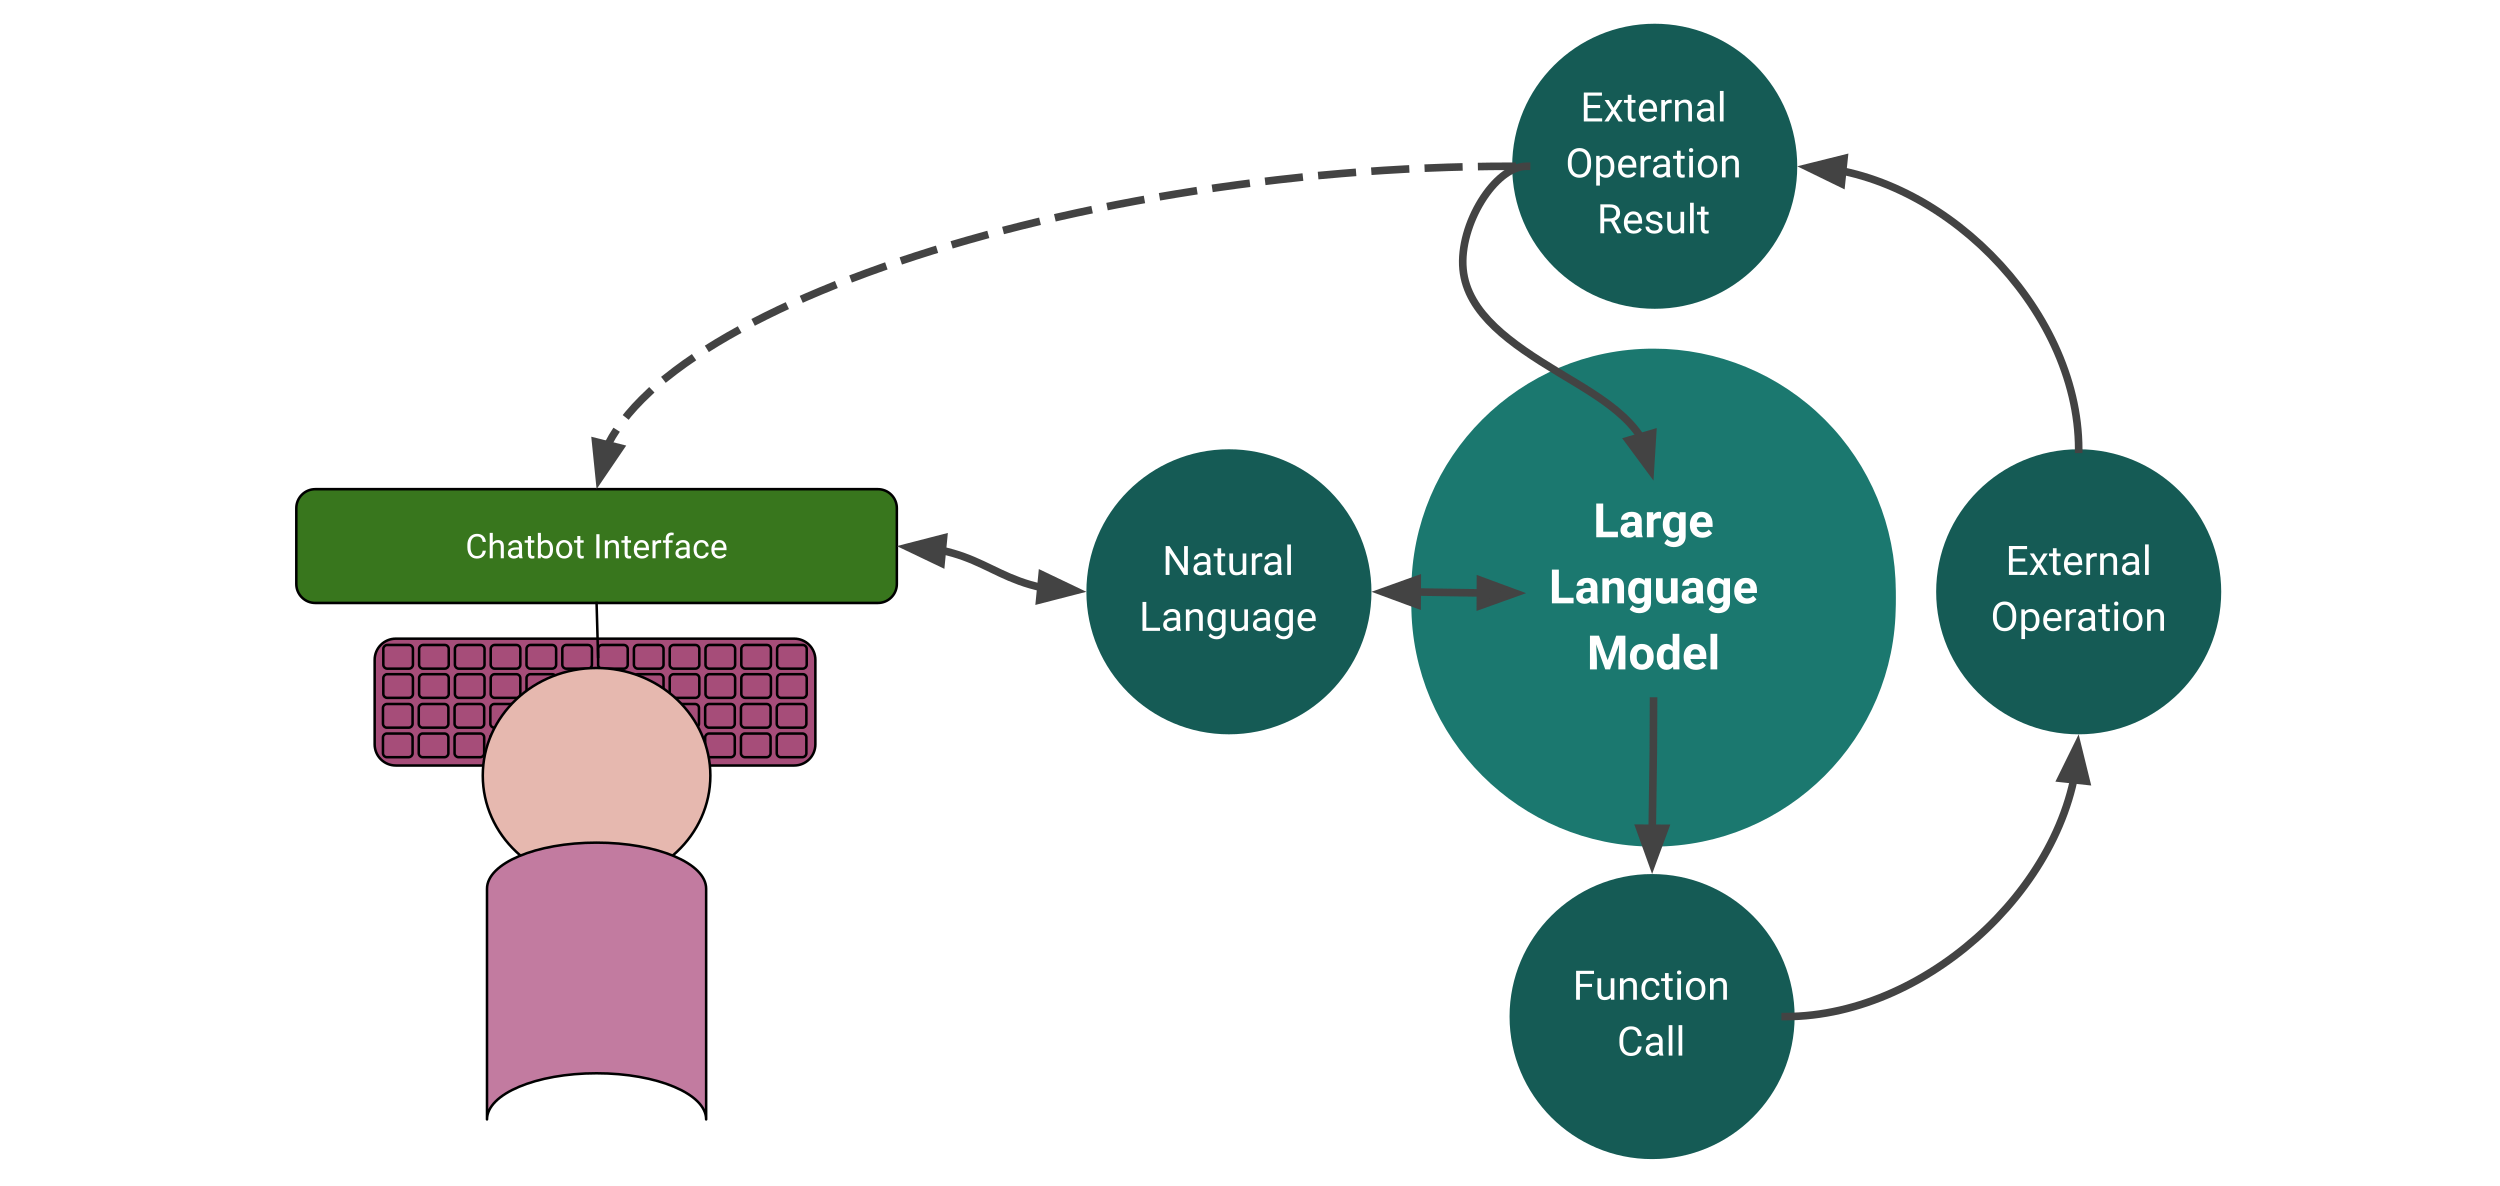 <svg version="1.1" viewBox="0.0 0.0 983.908 466.667" fill="none" stroke="none" stroke-linecap="square" stroke-miterlimit="10" xmlns:xlink="http://www.w3.org/1999/xlink" xmlns="http://www.w3.org/2000/svg"><clipPath id="p.0"><path d="m0 0l983.908 0l0 466.667l-983.908 0l0 -466.667z" clip-rule="nonzero"/></clipPath><g clip-path="url(#p.0)"><path fill="#000000" fill-opacity="0.0" d="m0 0l983.908 0l0 466.667l-983.908 0z" fill-rule="evenodd"/><path fill="#a64d79" d="m147.451 259.675l0 0c0 -4.595 3.725 -8.32 8.32 -8.32l156.808 0c2.207 0 4.323 0.877 5.883 2.437c1.56 1.56 2.437 3.677 2.437 5.883l0 33.28c0 4.595 -3.725 8.32 -8.32 8.32l-156.808 0c-4.595 0 -8.32 -3.725 -8.32 -8.32z" fill-rule="evenodd"/><path stroke="#000000" stroke-width="1.0" stroke-linejoin="round" stroke-linecap="butt" d="m147.451 259.675l0 0c0 -4.595 3.725 -8.32 8.32 -8.32l156.808 0c2.207 0 4.323 0.877 5.883 2.437c1.56 1.56 2.437 3.677 2.437 5.883l0 33.28c0 4.595 -3.725 8.32 -8.32 8.32l-156.808 0c-4.595 0 -8.32 -3.725 -8.32 -8.32z" fill-rule="evenodd"/><path fill="#a64d79" d="m150.858 255.388l0 0c0 -0.858 0.696 -1.554 1.554 -1.554l8.546 0c0.412 0 0.807 0.164 1.099 0.455c0.291 0.291 0.455 0.687 0.455 1.099l0 6.215c0 0.858 -0.696 1.554 -1.554 1.554l-8.546 0l0 0c-0.858 0 -1.554 -0.696 -1.554 -1.554z" fill-rule="evenodd"/><path stroke="#000000" stroke-width="1.0" stroke-linejoin="round" stroke-linecap="butt" d="m150.858 255.388l0 0c0 -0.858 0.696 -1.554 1.554 -1.554l8.546 0c0.412 0 0.807 0.164 1.099 0.455c0.291 0.291 0.455 0.687 0.455 1.099l0 6.215c0 0.858 -0.696 1.554 -1.554 1.554l-8.546 0l0 0c-0.858 0 -1.554 -0.696 -1.554 -1.554z" fill-rule="evenodd"/><path fill="#a64d79" d="m164.948 255.388l0 0c0 -0.858 0.696 -1.554 1.554 -1.554l8.546 0c0.412 0 0.807 0.164 1.099 0.455c0.291 0.291 0.455 0.687 0.455 1.099l0 6.215c0 0.858 -0.696 1.554 -1.554 1.554l-8.546 0l0 0c-0.858 0 -1.554 -0.696 -1.554 -1.554z" fill-rule="evenodd"/><path stroke="#000000" stroke-width="1.0" stroke-linejoin="round" stroke-linecap="butt" d="m164.948 255.388l0 0c0 -0.858 0.696 -1.554 1.554 -1.554l8.546 0c0.412 0 0.807 0.164 1.099 0.455c0.291 0.291 0.455 0.687 0.455 1.099l0 6.215c0 0.858 -0.696 1.554 -1.554 1.554l-8.546 0l0 0c-0.858 0 -1.554 -0.696 -1.554 -1.554z" fill-rule="evenodd"/><path fill="#a64d79" d="m179.037 255.388l0 0c0 -0.858 0.696 -1.554 1.554 -1.554l8.546 0c0.412 0 0.807 0.164 1.099 0.455c0.291 0.291 0.455 0.687 0.455 1.099l0 6.215c0 0.858 -0.696 1.554 -1.554 1.554l-8.546 0l0 0c-0.858 0 -1.554 -0.696 -1.554 -1.554z" fill-rule="evenodd"/><path stroke="#000000" stroke-width="1.0" stroke-linejoin="round" stroke-linecap="butt" d="m179.037 255.388l0 0c0 -0.858 0.696 -1.554 1.554 -1.554l8.546 0c0.412 0 0.807 0.164 1.099 0.455c0.291 0.291 0.455 0.687 0.455 1.099l0 6.215c0 0.858 -0.696 1.554 -1.554 1.554l-8.546 0l0 0c-0.858 0 -1.554 -0.696 -1.554 -1.554z" fill-rule="evenodd"/><path fill="#a64d79" d="m193.126 255.388l0 0c0 -0.858 0.696 -1.554 1.554 -1.554l8.546 0c0.412 0 0.807 0.164 1.099 0.455c0.291 0.291 0.455 0.687 0.455 1.099l0 6.215c0 0.858 -0.696 1.554 -1.554 1.554l-8.546 0l0 0c-0.858 0 -1.554 -0.696 -1.554 -1.554z" fill-rule="evenodd"/><path stroke="#000000" stroke-width="1.0" stroke-linejoin="round" stroke-linecap="butt" d="m193.126 255.388l0 0c0 -0.858 0.696 -1.554 1.554 -1.554l8.546 0c0.412 0 0.807 0.164 1.099 0.455c0.291 0.291 0.455 0.687 0.455 1.099l0 6.215c0 0.858 -0.696 1.554 -1.554 1.554l-8.546 0l0 0c-0.858 0 -1.554 -0.696 -1.554 -1.554z" fill-rule="evenodd"/><path fill="#a64d79" d="m207.215 255.388l0 0c0 -0.858 0.696 -1.554 1.554 -1.554l8.546 0c0.412 0 0.807 0.164 1.099 0.455c0.291 0.291 0.455 0.687 0.455 1.099l0 6.215c0 0.858 -0.696 1.554 -1.554 1.554l-8.546 0l0 0c-0.858 0 -1.554 -0.696 -1.554 -1.554z" fill-rule="evenodd"/><path stroke="#000000" stroke-width="1.0" stroke-linejoin="round" stroke-linecap="butt" d="m207.215 255.388l0 0c0 -0.858 0.696 -1.554 1.554 -1.554l8.546 0c0.412 0 0.807 0.164 1.099 0.455c0.291 0.291 0.455 0.687 0.455 1.099l0 6.215c0 0.858 -0.696 1.554 -1.554 1.554l-8.546 0l0 0c-0.858 0 -1.554 -0.696 -1.554 -1.554z" fill-rule="evenodd"/><path fill="#a64d79" d="m221.304 255.388l0 0c0 -0.858 0.696 -1.554 1.554 -1.554l8.546 0c0.412 0 0.807 0.164 1.099 0.455c0.291 0.291 0.455 0.687 0.455 1.099l0 6.215c0 0.858 -0.696 1.554 -1.554 1.554l-8.546 0l0 0c-0.858 0 -1.554 -0.696 -1.554 -1.554z" fill-rule="evenodd"/><path stroke="#000000" stroke-width="1.0" stroke-linejoin="round" stroke-linecap="butt" d="m221.304 255.388l0 0c0 -0.858 0.696 -1.554 1.554 -1.554l8.546 0c0.412 0 0.807 0.164 1.099 0.455c0.291 0.291 0.455 0.687 0.455 1.099l0 6.215c0 0.858 -0.696 1.554 -1.554 1.554l-8.546 0l0 0c-0.858 0 -1.554 -0.696 -1.554 -1.554z" fill-rule="evenodd"/><path fill="#a64d79" d="m235.394 255.388l0 0c0 -0.858 0.696 -1.554 1.554 -1.554l8.546 0c0.412 0 0.807 0.164 1.099 0.455c0.291 0.291 0.455 0.687 0.455 1.099l0 6.215c0 0.858 -0.696 1.554 -1.554 1.554l-8.546 0l0 0c-0.858 0 -1.554 -0.696 -1.554 -1.554z" fill-rule="evenodd"/><path stroke="#000000" stroke-width="1.0" stroke-linejoin="round" stroke-linecap="butt" d="m235.394 255.388l0 0c0 -0.858 0.696 -1.554 1.554 -1.554l8.546 0c0.412 0 0.807 0.164 1.099 0.455c0.291 0.291 0.455 0.687 0.455 1.099l0 6.215c0 0.858 -0.696 1.554 -1.554 1.554l-8.546 0l0 0c-0.858 0 -1.554 -0.696 -1.554 -1.554z" fill-rule="evenodd"/><path fill="#a64d79" d="m249.483 255.388l0 0c0 -0.858 0.696 -1.554 1.554 -1.554l8.546 0c0.412 0 0.807 0.164 1.099 0.455c0.291 0.291 0.455 0.687 0.455 1.099l0 6.215c0 0.858 -0.696 1.554 -1.554 1.554l-8.546 0l0 0c-0.858 0 -1.554 -0.696 -1.554 -1.554z" fill-rule="evenodd"/><path stroke="#000000" stroke-width="1.0" stroke-linejoin="round" stroke-linecap="butt" d="m249.483 255.388l0 0c0 -0.858 0.696 -1.554 1.554 -1.554l8.546 0c0.412 0 0.807 0.164 1.099 0.455c0.291 0.291 0.455 0.687 0.455 1.099l0 6.215c0 0.858 -0.696 1.554 -1.554 1.554l-8.546 0l0 0c-0.858 0 -1.554 -0.696 -1.554 -1.554z" fill-rule="evenodd"/><path fill="#a64d79" d="m263.572 255.388l0 0c0 -0.858 0.696 -1.554 1.554 -1.554l8.546 0c0.412 0 0.807 0.164 1.099 0.455c0.291 0.291 0.455 0.687 0.455 1.099l0 6.215c0 0.858 -0.696 1.554 -1.554 1.554l-8.546 0l0 0c-0.858 0 -1.554 -0.696 -1.554 -1.554z" fill-rule="evenodd"/><path stroke="#000000" stroke-width="1.0" stroke-linejoin="round" stroke-linecap="butt" d="m263.572 255.388l0 0c0 -0.858 0.696 -1.554 1.554 -1.554l8.546 0c0.412 0 0.807 0.164 1.099 0.455c0.291 0.291 0.455 0.687 0.455 1.099l0 6.215c0 0.858 -0.696 1.554 -1.554 1.554l-8.546 0l0 0c-0.858 0 -1.554 -0.696 -1.554 -1.554z" fill-rule="evenodd"/><path fill="#a64d79" d="m277.661 255.388l0 0c0 -0.858 0.696 -1.554 1.554 -1.554l8.546 0c0.412 0 0.807 0.164 1.099 0.455c0.291 0.291 0.455 0.687 0.455 1.099l0 6.215c0 0.858 -0.696 1.554 -1.554 1.554l-8.546 0l0 0c-0.858 0 -1.554 -0.696 -1.554 -1.554z" fill-rule="evenodd"/><path stroke="#000000" stroke-width="1.0" stroke-linejoin="round" stroke-linecap="butt" d="m277.661 255.388l0 0c0 -0.858 0.696 -1.554 1.554 -1.554l8.546 0c0.412 0 0.807 0.164 1.099 0.455c0.291 0.291 0.455 0.687 0.455 1.099l0 6.215c0 0.858 -0.696 1.554 -1.554 1.554l-8.546 0l0 0c-0.858 0 -1.554 -0.696 -1.554 -1.554z" fill-rule="evenodd"/><path fill="#a64d79" d="m291.751 255.388l0 0c0 -0.858 0.696 -1.554 1.554 -1.554l8.546 0c0.412 0 0.807 0.164 1.099 0.455c0.291 0.291 0.455 0.687 0.455 1.099l0 6.215c0 0.858 -0.696 1.554 -1.554 1.554l-8.546 0l0 0c-0.858 0 -1.554 -0.696 -1.554 -1.554z" fill-rule="evenodd"/><path stroke="#000000" stroke-width="1.0" stroke-linejoin="round" stroke-linecap="butt" d="m291.751 255.388l0 0c0 -0.858 0.696 -1.554 1.554 -1.554l8.546 0c0.412 0 0.807 0.164 1.099 0.455c0.291 0.291 0.455 0.687 0.455 1.099l0 6.215c0 0.858 -0.696 1.554 -1.554 1.554l-8.546 0l0 0c-0.858 0 -1.554 -0.696 -1.554 -1.554z" fill-rule="evenodd"/><path fill="#a64d79" d="m305.84 255.388l0 0c0 -0.858 0.696 -1.554 1.554 -1.554l8.546 0c0.412 0 0.807 0.164 1.099 0.455c0.291 0.291 0.455 0.687 0.455 1.099l0 6.215c0 0.858 -0.696 1.554 -1.554 1.554l-8.546 0l0 0c-0.858 0 -1.554 -0.696 -1.554 -1.554z" fill-rule="evenodd"/><path stroke="#000000" stroke-width="1.0" stroke-linejoin="round" stroke-linecap="butt" d="m305.84 255.388l0 0c0 -0.858 0.696 -1.554 1.554 -1.554l8.546 0c0.412 0 0.807 0.164 1.099 0.455c0.291 0.291 0.455 0.687 0.455 1.099l0 6.215c0 0.858 -0.696 1.554 -1.554 1.554l-8.546 0l0 0c-0.858 0 -1.554 -0.696 -1.554 -1.554z" fill-rule="evenodd"/><path fill="#a64d79" d="m150.858 266.885l0 0c0 -0.858 0.696 -1.554 1.554 -1.554l8.546 0c0.412 0 0.807 0.164 1.099 0.455c0.291 0.291 0.455 0.687 0.455 1.099l0 6.215c0 0.858 -0.696 1.554 -1.554 1.554l-8.546 0l0 0c-0.858 0 -1.554 -0.696 -1.554 -1.554z" fill-rule="evenodd"/><path stroke="#000000" stroke-width="1.0" stroke-linejoin="round" stroke-linecap="butt" d="m150.858 266.885l0 0c0 -0.858 0.696 -1.554 1.554 -1.554l8.546 0c0.412 0 0.807 0.164 1.099 0.455c0.291 0.291 0.455 0.687 0.455 1.099l0 6.215c0 0.858 -0.696 1.554 -1.554 1.554l-8.546 0l0 0c-0.858 0 -1.554 -0.696 -1.554 -1.554z" fill-rule="evenodd"/><path fill="#a64d79" d="m164.948 266.885l0 0c0 -0.858 0.696 -1.554 1.554 -1.554l8.546 0c0.412 0 0.807 0.164 1.099 0.455c0.291 0.291 0.455 0.687 0.455 1.099l0 6.215c0 0.858 -0.696 1.554 -1.554 1.554l-8.546 0l0 0c-0.858 0 -1.554 -0.696 -1.554 -1.554z" fill-rule="evenodd"/><path stroke="#000000" stroke-width="1.0" stroke-linejoin="round" stroke-linecap="butt" d="m164.948 266.885l0 0c0 -0.858 0.696 -1.554 1.554 -1.554l8.546 0c0.412 0 0.807 0.164 1.099 0.455c0.291 0.291 0.455 0.687 0.455 1.099l0 6.215c0 0.858 -0.696 1.554 -1.554 1.554l-8.546 0l0 0c-0.858 0 -1.554 -0.696 -1.554 -1.554z" fill-rule="evenodd"/><path fill="#a64d79" d="m179.037 266.885l0 0c0 -0.858 0.696 -1.554 1.554 -1.554l8.546 0c0.412 0 0.807 0.164 1.099 0.455c0.291 0.291 0.455 0.687 0.455 1.099l0 6.215c0 0.858 -0.696 1.554 -1.554 1.554l-8.546 0l0 0c-0.858 0 -1.554 -0.696 -1.554 -1.554z" fill-rule="evenodd"/><path stroke="#000000" stroke-width="1.0" stroke-linejoin="round" stroke-linecap="butt" d="m179.037 266.885l0 0c0 -0.858 0.696 -1.554 1.554 -1.554l8.546 0c0.412 0 0.807 0.164 1.099 0.455c0.291 0.291 0.455 0.687 0.455 1.099l0 6.215c0 0.858 -0.696 1.554 -1.554 1.554l-8.546 0l0 0c-0.858 0 -1.554 -0.696 -1.554 -1.554z" fill-rule="evenodd"/><path fill="#a64d79" d="m193.126 266.885l0 0c0 -0.858 0.696 -1.554 1.554 -1.554l8.546 0c0.412 0 0.807 0.164 1.099 0.455c0.291 0.291 0.455 0.687 0.455 1.099l0 6.215c0 0.858 -0.696 1.554 -1.554 1.554l-8.546 0l0 0c-0.858 0 -1.554 -0.696 -1.554 -1.554z" fill-rule="evenodd"/><path stroke="#000000" stroke-width="1.0" stroke-linejoin="round" stroke-linecap="butt" d="m193.126 266.885l0 0c0 -0.858 0.696 -1.554 1.554 -1.554l8.546 0c0.412 0 0.807 0.164 1.099 0.455c0.291 0.291 0.455 0.687 0.455 1.099l0 6.215c0 0.858 -0.696 1.554 -1.554 1.554l-8.546 0l0 0c-0.858 0 -1.554 -0.696 -1.554 -1.554z" fill-rule="evenodd"/><path fill="#a64d79" d="m207.215 266.885l0 0c0 -0.858 0.696 -1.554 1.554 -1.554l8.546 0c0.412 0 0.807 0.164 1.099 0.455c0.291 0.291 0.455 0.687 0.455 1.099l0 6.215c0 0.858 -0.696 1.554 -1.554 1.554l-8.546 0l0 0c-0.858 0 -1.554 -0.696 -1.554 -1.554z" fill-rule="evenodd"/><path stroke="#000000" stroke-width="1.0" stroke-linejoin="round" stroke-linecap="butt" d="m207.215 266.885l0 0c0 -0.858 0.696 -1.554 1.554 -1.554l8.546 0c0.412 0 0.807 0.164 1.099 0.455c0.291 0.291 0.455 0.687 0.455 1.099l0 6.215c0 0.858 -0.696 1.554 -1.554 1.554l-8.546 0l0 0c-0.858 0 -1.554 -0.696 -1.554 -1.554z" fill-rule="evenodd"/><path fill="#a64d79" d="m221.304 266.885l0 0c0 -0.858 0.696 -1.554 1.554 -1.554l8.546 0c0.412 0 0.807 0.164 1.099 0.455c0.291 0.291 0.455 0.687 0.455 1.099l0 6.215c0 0.858 -0.696 1.554 -1.554 1.554l-8.546 0l0 0c-0.858 0 -1.554 -0.696 -1.554 -1.554z" fill-rule="evenodd"/><path stroke="#000000" stroke-width="1.0" stroke-linejoin="round" stroke-linecap="butt" d="m221.304 266.885l0 0c0 -0.858 0.696 -1.554 1.554 -1.554l8.546 0c0.412 0 0.807 0.164 1.099 0.455c0.291 0.291 0.455 0.687 0.455 1.099l0 6.215c0 0.858 -0.696 1.554 -1.554 1.554l-8.546 0l0 0c-0.858 0 -1.554 -0.696 -1.554 -1.554z" fill-rule="evenodd"/><path fill="#a64d79" d="m235.394 266.885l0 0c0 -0.858 0.696 -1.554 1.554 -1.554l8.546 0c0.412 0 0.807 0.164 1.099 0.455c0.291 0.291 0.455 0.687 0.455 1.099l0 6.215c0 0.858 -0.696 1.554 -1.554 1.554l-8.546 0l0 0c-0.858 0 -1.554 -0.696 -1.554 -1.554z" fill-rule="evenodd"/><path stroke="#000000" stroke-width="1.0" stroke-linejoin="round" stroke-linecap="butt" d="m235.394 266.885l0 0c0 -0.858 0.696 -1.554 1.554 -1.554l8.546 0c0.412 0 0.807 0.164 1.099 0.455c0.291 0.291 0.455 0.687 0.455 1.099l0 6.215c0 0.858 -0.696 1.554 -1.554 1.554l-8.546 0l0 0c-0.858 0 -1.554 -0.696 -1.554 -1.554z" fill-rule="evenodd"/><path fill="#a64d79" d="m249.483 266.885l0 0c0 -0.858 0.696 -1.554 1.554 -1.554l8.546 0c0.412 0 0.807 0.164 1.099 0.455c0.291 0.291 0.455 0.687 0.455 1.099l0 6.215c0 0.858 -0.696 1.554 -1.554 1.554l-8.546 0l0 0c-0.858 0 -1.554 -0.696 -1.554 -1.554z" fill-rule="evenodd"/><path stroke="#000000" stroke-width="1.0" stroke-linejoin="round" stroke-linecap="butt" d="m249.483 266.885l0 0c0 -0.858 0.696 -1.554 1.554 -1.554l8.546 0c0.412 0 0.807 0.164 1.099 0.455c0.291 0.291 0.455 0.687 0.455 1.099l0 6.215c0 0.858 -0.696 1.554 -1.554 1.554l-8.546 0l0 0c-0.858 0 -1.554 -0.696 -1.554 -1.554z" fill-rule="evenodd"/><path fill="#a64d79" d="m263.572 266.885l0 0c0 -0.858 0.696 -1.554 1.554 -1.554l8.546 0c0.412 0 0.807 0.164 1.099 0.455c0.291 0.291 0.455 0.687 0.455 1.099l0 6.215c0 0.858 -0.696 1.554 -1.554 1.554l-8.546 0l0 0c-0.858 0 -1.554 -0.696 -1.554 -1.554z" fill-rule="evenodd"/><path stroke="#000000" stroke-width="1.0" stroke-linejoin="round" stroke-linecap="butt" d="m263.572 266.885l0 0c0 -0.858 0.696 -1.554 1.554 -1.554l8.546 0c0.412 0 0.807 0.164 1.099 0.455c0.291 0.291 0.455 0.687 0.455 1.099l0 6.215c0 0.858 -0.696 1.554 -1.554 1.554l-8.546 0l0 0c-0.858 0 -1.554 -0.696 -1.554 -1.554z" fill-rule="evenodd"/><path fill="#a64d79" d="m277.661 266.885l0 0c0 -0.858 0.696 -1.554 1.554 -1.554l8.546 0c0.412 0 0.807 0.164 1.099 0.455c0.291 0.291 0.455 0.687 0.455 1.099l0 6.215c0 0.858 -0.696 1.554 -1.554 1.554l-8.546 0l0 0c-0.858 0 -1.554 -0.696 -1.554 -1.554z" fill-rule="evenodd"/><path stroke="#000000" stroke-width="1.0" stroke-linejoin="round" stroke-linecap="butt" d="m277.661 266.885l0 0c0 -0.858 0.696 -1.554 1.554 -1.554l8.546 0c0.412 0 0.807 0.164 1.099 0.455c0.291 0.291 0.455 0.687 0.455 1.099l0 6.215c0 0.858 -0.696 1.554 -1.554 1.554l-8.546 0l0 0c-0.858 0 -1.554 -0.696 -1.554 -1.554z" fill-rule="evenodd"/><path fill="#a64d79" d="m291.751 266.885l0 0c0 -0.858 0.696 -1.554 1.554 -1.554l8.546 0c0.412 0 0.807 0.164 1.099 0.455c0.291 0.291 0.455 0.687 0.455 1.099l0 6.215c0 0.858 -0.696 1.554 -1.554 1.554l-8.546 0l0 0c-0.858 0 -1.554 -0.696 -1.554 -1.554z" fill-rule="evenodd"/><path stroke="#000000" stroke-width="1.0" stroke-linejoin="round" stroke-linecap="butt" d="m291.751 266.885l0 0c0 -0.858 0.696 -1.554 1.554 -1.554l8.546 0c0.412 0 0.807 0.164 1.099 0.455c0.291 0.291 0.455 0.687 0.455 1.099l0 6.215c0 0.858 -0.696 1.554 -1.554 1.554l-8.546 0l0 0c-0.858 0 -1.554 -0.696 -1.554 -1.554z" fill-rule="evenodd"/><path fill="#a64d79" d="m305.84 266.885l0 0c0 -0.858 0.696 -1.554 1.554 -1.554l8.546 0c0.412 0 0.807 0.164 1.099 0.455c0.291 0.291 0.455 0.687 0.455 1.099l0 6.215c0 0.858 -0.696 1.554 -1.554 1.554l-8.546 0l0 0c-0.858 0 -1.554 -0.696 -1.554 -1.554z" fill-rule="evenodd"/><path stroke="#000000" stroke-width="1.0" stroke-linejoin="round" stroke-linecap="butt" d="m305.84 266.885l0 0c0 -0.858 0.696 -1.554 1.554 -1.554l8.546 0c0.412 0 0.807 0.164 1.099 0.455c0.291 0.291 0.455 0.687 0.455 1.099l0 6.215c0 0.858 -0.696 1.554 -1.554 1.554l-8.546 0l0 0c-0.858 0 -1.554 -0.696 -1.554 -1.554z" fill-rule="evenodd"/><path fill="#a64d79" d="m150.722 278.621l0 0c0 -0.858 0.696 -1.554 1.554 -1.554l8.546 0c0.412 0 0.807 0.164 1.099 0.455c0.291 0.291 0.455 0.687 0.455 1.099l0 6.215c0 0.858 -0.696 1.554 -1.554 1.554l-8.546 0l0 0c-0.858 0 -1.554 -0.696 -1.554 -1.554z" fill-rule="evenodd"/><path stroke="#000000" stroke-width="1.0" stroke-linejoin="round" stroke-linecap="butt" d="m150.722 278.621l0 0c0 -0.858 0.696 -1.554 1.554 -1.554l8.546 0c0.412 0 0.807 0.164 1.099 0.455c0.291 0.291 0.455 0.687 0.455 1.099l0 6.215c0 0.858 -0.696 1.554 -1.554 1.554l-8.546 0l0 0c-0.858 0 -1.554 -0.696 -1.554 -1.554z" fill-rule="evenodd"/><path fill="#a64d79" d="m164.811 278.621l0 0c0 -0.858 0.696 -1.554 1.554 -1.554l8.546 0c0.412 0 0.807 0.164 1.099 0.455c0.291 0.291 0.455 0.687 0.455 1.099l0 6.215c0 0.858 -0.696 1.554 -1.554 1.554l-8.546 0l0 0c-0.858 0 -1.554 -0.696 -1.554 -1.554z" fill-rule="evenodd"/><path stroke="#000000" stroke-width="1.0" stroke-linejoin="round" stroke-linecap="butt" d="m164.811 278.621l0 0c0 -0.858 0.696 -1.554 1.554 -1.554l8.546 0c0.412 0 0.807 0.164 1.099 0.455c0.291 0.291 0.455 0.687 0.455 1.099l0 6.215c0 0.858 -0.696 1.554 -1.554 1.554l-8.546 0l0 0c-0.858 0 -1.554 -0.696 -1.554 -1.554z" fill-rule="evenodd"/><path fill="#a64d79" d="m178.9 278.621l0 0c0 -0.858 0.696 -1.554 1.554 -1.554l8.546 0c0.412 0 0.807 0.164 1.099 0.455c0.291 0.291 0.455 0.687 0.455 1.099l0 6.215c0 0.858 -0.696 1.554 -1.554 1.554l-8.546 0l0 0c-0.858 0 -1.554 -0.696 -1.554 -1.554z" fill-rule="evenodd"/><path stroke="#000000" stroke-width="1.0" stroke-linejoin="round" stroke-linecap="butt" d="m178.9 278.621l0 0c0 -0.858 0.696 -1.554 1.554 -1.554l8.546 0c0.412 0 0.807 0.164 1.099 0.455c0.291 0.291 0.455 0.687 0.455 1.099l0 6.215c0 0.858 -0.696 1.554 -1.554 1.554l-8.546 0l0 0c-0.858 0 -1.554 -0.696 -1.554 -1.554z" fill-rule="evenodd"/><path fill="#a64d79" d="m192.989 278.621l0 0c0 -0.858 0.696 -1.554 1.554 -1.554l8.546 0c0.412 0 0.807 0.164 1.099 0.455c0.291 0.291 0.455 0.687 0.455 1.099l0 6.215c0 0.858 -0.696 1.554 -1.554 1.554l-8.546 0l0 0c-0.858 0 -1.554 -0.696 -1.554 -1.554z" fill-rule="evenodd"/><path stroke="#000000" stroke-width="1.0" stroke-linejoin="round" stroke-linecap="butt" d="m192.989 278.621l0 0c0 -0.858 0.696 -1.554 1.554 -1.554l8.546 0c0.412 0 0.807 0.164 1.099 0.455c0.291 0.291 0.455 0.687 0.455 1.099l0 6.215c0 0.858 -0.696 1.554 -1.554 1.554l-8.546 0l0 0c-0.858 0 -1.554 -0.696 -1.554 -1.554z" fill-rule="evenodd"/><path fill="#a64d79" d="m207.079 278.621l0 0c0 -0.858 0.696 -1.554 1.554 -1.554l8.546 0c0.412 0 0.807 0.164 1.099 0.455c0.291 0.291 0.455 0.687 0.455 1.099l0 6.215c0 0.858 -0.696 1.554 -1.554 1.554l-8.546 0l0 0c-0.858 0 -1.554 -0.696 -1.554 -1.554z" fill-rule="evenodd"/><path stroke="#000000" stroke-width="1.0" stroke-linejoin="round" stroke-linecap="butt" d="m207.079 278.621l0 0c0 -0.858 0.696 -1.554 1.554 -1.554l8.546 0c0.412 0 0.807 0.164 1.099 0.455c0.291 0.291 0.455 0.687 0.455 1.099l0 6.215c0 0.858 -0.696 1.554 -1.554 1.554l-8.546 0l0 0c-0.858 0 -1.554 -0.696 -1.554 -1.554z" fill-rule="evenodd"/><path fill="#a64d79" d="m221.168 278.621l0 0c0 -0.858 0.696 -1.554 1.554 -1.554l8.546 0c0.412 0 0.807 0.164 1.099 0.455c0.291 0.291 0.455 0.687 0.455 1.099l0 6.215c0 0.858 -0.696 1.554 -1.554 1.554l-8.546 0l0 0c-0.858 0 -1.554 -0.696 -1.554 -1.554z" fill-rule="evenodd"/><path stroke="#000000" stroke-width="1.0" stroke-linejoin="round" stroke-linecap="butt" d="m221.168 278.621l0 0c0 -0.858 0.696 -1.554 1.554 -1.554l8.546 0c0.412 0 0.807 0.164 1.099 0.455c0.291 0.291 0.455 0.687 0.455 1.099l0 6.215c0 0.858 -0.696 1.554 -1.554 1.554l-8.546 0l0 0c-0.858 0 -1.554 -0.696 -1.554 -1.554z" fill-rule="evenodd"/><path fill="#a64d79" d="m235.257 278.621l0 0c0 -0.858 0.696 -1.554 1.554 -1.554l8.546 0c0.412 0 0.807 0.164 1.099 0.455c0.291 0.291 0.455 0.687 0.455 1.099l0 6.215c0 0.858 -0.696 1.554 -1.554 1.554l-8.546 0l0 0c-0.858 0 -1.554 -0.696 -1.554 -1.554z" fill-rule="evenodd"/><path stroke="#000000" stroke-width="1.0" stroke-linejoin="round" stroke-linecap="butt" d="m235.257 278.621l0 0c0 -0.858 0.696 -1.554 1.554 -1.554l8.546 0c0.412 0 0.807 0.164 1.099 0.455c0.291 0.291 0.455 0.687 0.455 1.099l0 6.215c0 0.858 -0.696 1.554 -1.554 1.554l-8.546 0l0 0c-0.858 0 -1.554 -0.696 -1.554 -1.554z" fill-rule="evenodd"/><path fill="#a64d79" d="m249.346 278.621l0 0c0 -0.858 0.696 -1.554 1.554 -1.554l8.546 0c0.412 0 0.807 0.164 1.099 0.455c0.291 0.291 0.455 0.687 0.455 1.099l0 6.215c0 0.858 -0.696 1.554 -1.554 1.554l-8.546 0l0 0c-0.858 0 -1.554 -0.696 -1.554 -1.554z" fill-rule="evenodd"/><path stroke="#000000" stroke-width="1.0" stroke-linejoin="round" stroke-linecap="butt" d="m249.346 278.621l0 0c0 -0.858 0.696 -1.554 1.554 -1.554l8.546 0c0.412 0 0.807 0.164 1.099 0.455c0.291 0.291 0.455 0.687 0.455 1.099l0 6.215c0 0.858 -0.696 1.554 -1.554 1.554l-8.546 0l0 0c-0.858 0 -1.554 -0.696 -1.554 -1.554z" fill-rule="evenodd"/><path fill="#a64d79" d="m263.436 278.621l0 0c0 -0.858 0.696 -1.554 1.554 -1.554l8.546 0c0.412 0 0.807 0.164 1.099 0.455c0.291 0.291 0.455 0.687 0.455 1.099l0 6.215c0 0.858 -0.696 1.554 -1.554 1.554l-8.546 0l0 0c-0.858 0 -1.554 -0.696 -1.554 -1.554z" fill-rule="evenodd"/><path stroke="#000000" stroke-width="1.0" stroke-linejoin="round" stroke-linecap="butt" d="m263.436 278.621l0 0c0 -0.858 0.696 -1.554 1.554 -1.554l8.546 0c0.412 0 0.807 0.164 1.099 0.455c0.291 0.291 0.455 0.687 0.455 1.099l0 6.215c0 0.858 -0.696 1.554 -1.554 1.554l-8.546 0l0 0c-0.858 0 -1.554 -0.696 -1.554 -1.554z" fill-rule="evenodd"/><path fill="#a64d79" d="m277.525 278.621l0 0c0 -0.858 0.696 -1.554 1.554 -1.554l8.546 0c0.412 0 0.807 0.164 1.099 0.455c0.291 0.291 0.455 0.687 0.455 1.099l0 6.215c0 0.858 -0.696 1.554 -1.554 1.554l-8.546 0l0 0c-0.858 0 -1.554 -0.696 -1.554 -1.554z" fill-rule="evenodd"/><path stroke="#000000" stroke-width="1.0" stroke-linejoin="round" stroke-linecap="butt" d="m277.525 278.621l0 0c0 -0.858 0.696 -1.554 1.554 -1.554l8.546 0c0.412 0 0.807 0.164 1.099 0.455c0.291 0.291 0.455 0.687 0.455 1.099l0 6.215c0 0.858 -0.696 1.554 -1.554 1.554l-8.546 0l0 0c-0.858 0 -1.554 -0.696 -1.554 -1.554z" fill-rule="evenodd"/><path fill="#a64d79" d="m291.614 278.621l0 0c0 -0.858 0.696 -1.554 1.554 -1.554l8.546 0c0.412 0 0.807 0.164 1.099 0.455c0.291 0.291 0.455 0.687 0.455 1.099l0 6.215c0 0.858 -0.696 1.554 -1.554 1.554l-8.546 0l0 0c-0.858 0 -1.554 -0.696 -1.554 -1.554z" fill-rule="evenodd"/><path stroke="#000000" stroke-width="1.0" stroke-linejoin="round" stroke-linecap="butt" d="m291.614 278.621l0 0c0 -0.858 0.696 -1.554 1.554 -1.554l8.546 0c0.412 0 0.807 0.164 1.099 0.455c0.291 0.291 0.455 0.687 0.455 1.099l0 6.215c0 0.858 -0.696 1.554 -1.554 1.554l-8.546 0l0 0c-0.858 0 -1.554 -0.696 -1.554 -1.554z" fill-rule="evenodd"/><path fill="#a64d79" d="m305.703 278.621l0 0c0 -0.858 0.696 -1.554 1.554 -1.554l8.546 0c0.412 0 0.807 0.164 1.099 0.455c0.291 0.291 0.455 0.687 0.455 1.099l0 6.215c0 0.858 -0.696 1.554 -1.554 1.554l-8.546 0l0 0c-0.858 0 -1.554 -0.696 -1.554 -1.554z" fill-rule="evenodd"/><path stroke="#000000" stroke-width="1.0" stroke-linejoin="round" stroke-linecap="butt" d="m305.703 278.621l0 0c0 -0.858 0.696 -1.554 1.554 -1.554l8.546 0c0.412 0 0.807 0.164 1.099 0.455c0.291 0.291 0.455 0.687 0.455 1.099l0 6.215c0 0.858 -0.696 1.554 -1.554 1.554l-8.546 0l0 0c-0.858 0 -1.554 -0.696 -1.554 -1.554z" fill-rule="evenodd"/><path fill="#a64d79" d="m150.722 290.238l0 0c0 -0.858 0.696 -1.554 1.554 -1.554l8.546 0c0.412 0 0.807 0.164 1.099 0.455c0.291 0.291 0.455 0.687 0.455 1.099l0 6.215c0 0.858 -0.696 1.554 -1.554 1.554l-8.546 0l0 0c-0.858 0 -1.554 -0.696 -1.554 -1.554z" fill-rule="evenodd"/><path stroke="#000000" stroke-width="1.0" stroke-linejoin="round" stroke-linecap="butt" d="m150.722 290.238l0 0c0 -0.858 0.696 -1.554 1.554 -1.554l8.546 0c0.412 0 0.807 0.164 1.099 0.455c0.291 0.291 0.455 0.687 0.455 1.099l0 6.215c0 0.858 -0.696 1.554 -1.554 1.554l-8.546 0l0 0c-0.858 0 -1.554 -0.696 -1.554 -1.554z" fill-rule="evenodd"/><path fill="#a64d79" d="m164.811 290.238l0 0c0 -0.858 0.696 -1.554 1.554 -1.554l8.546 0c0.412 0 0.807 0.164 1.099 0.455c0.291 0.291 0.455 0.687 0.455 1.099l0 6.215c0 0.858 -0.696 1.554 -1.554 1.554l-8.546 0l0 0c-0.858 0 -1.554 -0.696 -1.554 -1.554z" fill-rule="evenodd"/><path stroke="#000000" stroke-width="1.0" stroke-linejoin="round" stroke-linecap="butt" d="m164.811 290.238l0 0c0 -0.858 0.696 -1.554 1.554 -1.554l8.546 0c0.412 0 0.807 0.164 1.099 0.455c0.291 0.291 0.455 0.687 0.455 1.099l0 6.215c0 0.858 -0.696 1.554 -1.554 1.554l-8.546 0l0 0c-0.858 0 -1.554 -0.696 -1.554 -1.554z" fill-rule="evenodd"/><path fill="#a64d79" d="m178.9 290.238l0 0c0 -0.858 0.696 -1.554 1.554 -1.554l8.546 0c0.412 0 0.807 0.164 1.099 0.455c0.291 0.291 0.455 0.687 0.455 1.099l0 6.215c0 0.858 -0.696 1.554 -1.554 1.554l-8.546 0l0 0c-0.858 0 -1.554 -0.696 -1.554 -1.554z" fill-rule="evenodd"/><path stroke="#000000" stroke-width="1.0" stroke-linejoin="round" stroke-linecap="butt" d="m178.9 290.238l0 0c0 -0.858 0.696 -1.554 1.554 -1.554l8.546 0c0.412 0 0.807 0.164 1.099 0.455c0.291 0.291 0.455 0.687 0.455 1.099l0 6.215c0 0.858 -0.696 1.554 -1.554 1.554l-8.546 0l0 0c-0.858 0 -1.554 -0.696 -1.554 -1.554z" fill-rule="evenodd"/><path fill="#a64d79" d="m192.989 290.238l0 0c0 -0.858 0.696 -1.554 1.554 -1.554l8.546 0c0.412 0 0.807 0.164 1.099 0.455c0.291 0.291 0.455 0.687 0.455 1.099l0 6.215c0 0.858 -0.696 1.554 -1.554 1.554l-8.546 0l0 0c-0.858 0 -1.554 -0.696 -1.554 -1.554z" fill-rule="evenodd"/><path stroke="#000000" stroke-width="1.0" stroke-linejoin="round" stroke-linecap="butt" d="m192.989 290.238l0 0c0 -0.858 0.696 -1.554 1.554 -1.554l8.546 0c0.412 0 0.807 0.164 1.099 0.455c0.291 0.291 0.455 0.687 0.455 1.099l0 6.215c0 0.858 -0.696 1.554 -1.554 1.554l-8.546 0l0 0c-0.858 0 -1.554 -0.696 -1.554 -1.554z" fill-rule="evenodd"/><path fill="#a64d79" d="m207.079 290.238l0 0c0 -0.858 0.696 -1.554 1.554 -1.554l8.546 0c0.412 0 0.807 0.164 1.099 0.455c0.291 0.291 0.455 0.687 0.455 1.099l0 6.215c0 0.858 -0.696 1.554 -1.554 1.554l-8.546 0l0 0c-0.858 0 -1.554 -0.696 -1.554 -1.554z" fill-rule="evenodd"/><path stroke="#000000" stroke-width="1.0" stroke-linejoin="round" stroke-linecap="butt" d="m207.079 290.238l0 0c0 -0.858 0.696 -1.554 1.554 -1.554l8.546 0c0.412 0 0.807 0.164 1.099 0.455c0.291 0.291 0.455 0.687 0.455 1.099l0 6.215c0 0.858 -0.696 1.554 -1.554 1.554l-8.546 0l0 0c-0.858 0 -1.554 -0.696 -1.554 -1.554z" fill-rule="evenodd"/><path fill="#a64d79" d="m221.168 290.238l0 0c0 -0.858 0.696 -1.554 1.554 -1.554l8.546 0c0.412 0 0.807 0.164 1.099 0.455c0.291 0.291 0.455 0.687 0.455 1.099l0 6.215c0 0.858 -0.696 1.554 -1.554 1.554l-8.546 0l0 0c-0.858 0 -1.554 -0.696 -1.554 -1.554z" fill-rule="evenodd"/><path stroke="#000000" stroke-width="1.0" stroke-linejoin="round" stroke-linecap="butt" d="m221.168 290.238l0 0c0 -0.858 0.696 -1.554 1.554 -1.554l8.546 0c0.412 0 0.807 0.164 1.099 0.455c0.291 0.291 0.455 0.687 0.455 1.099l0 6.215c0 0.858 -0.696 1.554 -1.554 1.554l-8.546 0l0 0c-0.858 0 -1.554 -0.696 -1.554 -1.554z" fill-rule="evenodd"/><path fill="#a64d79" d="m235.257 290.238l0 0c0 -0.858 0.696 -1.554 1.554 -1.554l8.546 0c0.412 0 0.807 0.164 1.099 0.455c0.291 0.291 0.455 0.687 0.455 1.099l0 6.215c0 0.858 -0.696 1.554 -1.554 1.554l-8.546 0l0 0c-0.858 0 -1.554 -0.696 -1.554 -1.554z" fill-rule="evenodd"/><path stroke="#000000" stroke-width="1.0" stroke-linejoin="round" stroke-linecap="butt" d="m235.257 290.238l0 0c0 -0.858 0.696 -1.554 1.554 -1.554l8.546 0c0.412 0 0.807 0.164 1.099 0.455c0.291 0.291 0.455 0.687 0.455 1.099l0 6.215c0 0.858 -0.696 1.554 -1.554 1.554l-8.546 0l0 0c-0.858 0 -1.554 -0.696 -1.554 -1.554z" fill-rule="evenodd"/><path fill="#a64d79" d="m249.346 290.238l0 0c0 -0.858 0.696 -1.554 1.554 -1.554l8.546 0c0.412 0 0.807 0.164 1.099 0.455c0.291 0.291 0.455 0.687 0.455 1.099l0 6.215c0 0.858 -0.696 1.554 -1.554 1.554l-8.546 0l0 0c-0.858 0 -1.554 -0.696 -1.554 -1.554z" fill-rule="evenodd"/><path stroke="#000000" stroke-width="1.0" stroke-linejoin="round" stroke-linecap="butt" d="m249.346 290.238l0 0c0 -0.858 0.696 -1.554 1.554 -1.554l8.546 0c0.412 0 0.807 0.164 1.099 0.455c0.291 0.291 0.455 0.687 0.455 1.099l0 6.215c0 0.858 -0.696 1.554 -1.554 1.554l-8.546 0l0 0c-0.858 0 -1.554 -0.696 -1.554 -1.554z" fill-rule="evenodd"/><path fill="#a64d79" d="m263.436 290.238l0 0c0 -0.858 0.696 -1.554 1.554 -1.554l8.546 0c0.412 0 0.807 0.164 1.099 0.455c0.291 0.291 0.455 0.687 0.455 1.099l0 6.215c0 0.858 -0.696 1.554 -1.554 1.554l-8.546 0l0 0c-0.858 0 -1.554 -0.696 -1.554 -1.554z" fill-rule="evenodd"/><path stroke="#000000" stroke-width="1.0" stroke-linejoin="round" stroke-linecap="butt" d="m263.436 290.238l0 0c0 -0.858 0.696 -1.554 1.554 -1.554l8.546 0c0.412 0 0.807 0.164 1.099 0.455c0.291 0.291 0.455 0.687 0.455 1.099l0 6.215c0 0.858 -0.696 1.554 -1.554 1.554l-8.546 0l0 0c-0.858 0 -1.554 -0.696 -1.554 -1.554z" fill-rule="evenodd"/><path fill="#a64d79" d="m277.525 290.238l0 0c0 -0.858 0.696 -1.554 1.554 -1.554l8.546 0c0.412 0 0.807 0.164 1.099 0.455c0.291 0.291 0.455 0.687 0.455 1.099l0 6.215c0 0.858 -0.696 1.554 -1.554 1.554l-8.546 0l0 0c-0.858 0 -1.554 -0.696 -1.554 -1.554z" fill-rule="evenodd"/><path stroke="#000000" stroke-width="1.0" stroke-linejoin="round" stroke-linecap="butt" d="m277.525 290.238l0 0c0 -0.858 0.696 -1.554 1.554 -1.554l8.546 0c0.412 0 0.807 0.164 1.099 0.455c0.291 0.291 0.455 0.687 0.455 1.099l0 6.215c0 0.858 -0.696 1.554 -1.554 1.554l-8.546 0l0 0c-0.858 0 -1.554 -0.696 -1.554 -1.554z" fill-rule="evenodd"/><path fill="#a64d79" d="m291.614 290.238l0 0c0 -0.858 0.696 -1.554 1.554 -1.554l8.546 0c0.412 0 0.807 0.164 1.099 0.455c0.291 0.291 0.455 0.687 0.455 1.099l0 6.215c0 0.858 -0.696 1.554 -1.554 1.554l-8.546 0l0 0c-0.858 0 -1.554 -0.696 -1.554 -1.554z" fill-rule="evenodd"/><path stroke="#000000" stroke-width="1.0" stroke-linejoin="round" stroke-linecap="butt" d="m291.614 290.238l0 0c0 -0.858 0.696 -1.554 1.554 -1.554l8.546 0c0.412 0 0.807 0.164 1.099 0.455c0.291 0.291 0.455 0.687 0.455 1.099l0 6.215c0 0.858 -0.696 1.554 -1.554 1.554l-8.546 0l0 0c-0.858 0 -1.554 -0.696 -1.554 -1.554z" fill-rule="evenodd"/><path fill="#a64d79" d="m305.703 290.238l0 0c0 -0.858 0.696 -1.554 1.554 -1.554l8.546 0c0.412 0 0.807 0.164 1.099 0.455c0.291 0.291 0.455 0.687 0.455 1.099l0 6.215c0 0.858 -0.696 1.554 -1.554 1.554l-8.546 0l0 0c-0.858 0 -1.554 -0.696 -1.554 -1.554z" fill-rule="evenodd"/><path stroke="#000000" stroke-width="1.0" stroke-linejoin="round" stroke-linecap="butt" d="m305.703 290.238l0 0c0 -0.858 0.696 -1.554 1.554 -1.554l8.546 0c0.412 0 0.807 0.164 1.099 0.455c0.291 0.291 0.455 0.687 0.455 1.099l0 6.215c0 0.858 -0.696 1.554 -1.554 1.554l-8.546 0l0 0c-0.858 0 -1.554 -0.696 -1.554 -1.554z" fill-rule="evenodd"/><path fill="#e6b8af" d="m190.001 305.244l0 0c0 -23.387 20.052 -42.346 44.787 -42.346l0 0c11.878 0 23.27 4.461 31.669 12.403c8.399 7.941 13.118 18.712 13.118 29.943l0 0c0 23.387 -20.052 42.346 -44.787 42.346l0 0c-24.735 0 -44.787 -18.959 -44.787 -42.346z" fill-rule="evenodd"/><path stroke="#000000" stroke-width="1.0" stroke-linejoin="round" stroke-linecap="butt" d="m190.001 305.244l0 0c0 -23.387 20.052 -42.346 44.787 -42.346l0 0c11.878 0 23.27 4.461 31.669 12.403c8.399 7.941 13.118 18.712 13.118 29.943l0 0c0 23.387 -20.052 42.346 -44.787 42.346l0 0c-24.735 0 -44.787 -18.959 -44.787 -42.346z" fill-rule="evenodd"/><path fill="#c27ba0" d="m277.913 349.784l0 90.77c0 -10.026 -19.307 -18.154 -43.123 -18.154c-23.816 0 -43.123 8.128 -43.123 18.154l0 -90.77l0 0c0 -10.026 19.307 -18.154 43.123 -18.154c23.816 0 43.123 8.128 43.123 18.154z" fill-rule="evenodd"/><path stroke="#000000" stroke-width="1.0" stroke-linejoin="round" stroke-linecap="butt" d="m277.913 349.784l0 90.77c0 -10.026 -19.307 -18.154 -43.123 -18.154c-23.816 0 -43.123 8.128 -43.123 18.154l0 -90.77l0 0c0 -10.026 19.307 -18.154 43.123 -18.154c23.816 0 43.123 8.128 43.123 18.154z" fill-rule="evenodd"/><path fill="#38761d" d="m116.617 199.984l0 0c0 -4.123 3.342 -7.465 7.465 -7.465l221.417 0c1.98 0 3.878 0.786 5.278 2.186c1.4 1.4 2.186 3.299 2.186 5.278l0 29.858c0 4.123 -3.342 7.465 -7.465 7.465l-221.417 0l0 0c-4.123 0 -7.465 -3.342 -7.465 -7.465z" fill-rule="evenodd"/><path stroke="#000000" stroke-width="1.0" stroke-linejoin="round" stroke-linecap="butt" d="m116.617 199.984l0 0c0 -4.123 3.342 -7.465 7.465 -7.465l221.417 0c1.98 0 3.878 0.786 5.278 2.186c1.4 1.4 2.186 3.299 2.186 5.278l0 29.858c0 4.123 -3.342 7.465 -7.465 7.465l-221.417 0l0 0c-4.123 0 -7.465 -3.342 -7.465 -7.465z" fill-rule="evenodd"/><path fill="#ffffff" d="m191.219 216.713q-0.172 1.5 -1.109 2.312q-0.922 0.812 -2.469 0.812q-1.688 0 -2.703 -1.203q-1.0 -1.203 -1.0 -3.219l0 -0.906q0 -1.328 0.469 -2.328q0.469 -1.0 1.328 -1.531q0.875 -0.547 2.016 -0.547q1.5 0 2.406 0.844q0.922 0.844 1.062 2.328l-1.25 0q-0.156 -1.125 -0.703 -1.625q-0.547 -0.516 -1.516 -0.516q-1.203 0 -1.891 0.891q-0.672 0.875 -0.672 2.516l0 0.922q0 1.531 0.641 2.453q0.641 0.906 1.812 0.906q1.031 0 1.578 -0.469q0.562 -0.469 0.75 -1.641l1.25 0zm2.722 -3.188q0.812 -0.984 2.094 -0.984q2.234 0 2.25 2.516l0 4.656l-1.203 0l0 -4.656q-0.016 -0.766 -0.359 -1.125q-0.328 -0.375 -1.062 -0.375q-0.578 0 -1.031 0.312q-0.438 0.312 -0.688 0.828l0 5.016l-1.203 0l0 -10.0l1.203 0l0 3.812zm10.497 6.188q-0.109 -0.203 -0.172 -0.734q-0.844 0.859 -2.016 0.859q-1.031 0 -1.703 -0.578q-0.672 -0.594 -0.672 -1.5q0 -1.094 0.828 -1.703q0.844 -0.609 2.359 -0.609l1.172 0l0 -0.562q0 -0.625 -0.375 -1.0q-0.375 -0.375 -1.109 -0.375q-0.641 0 -1.078 0.328q-0.438 0.328 -0.438 0.781l-1.203 0q0 -0.516 0.359 -1.0q0.375 -0.5 1.016 -0.781q0.656 -0.297 1.422 -0.297q1.219 0 1.906 0.609q0.688 0.609 0.719 1.672l0 3.25q0 0.969 0.234 1.531l0 0.109l-1.25 0zm-2.0 -0.922q0.562 0 1.062 -0.281q0.516 -0.297 0.734 -0.766l0 -1.453l-0.938 0q-2.219 0 -2.219 1.297q0 0.562 0.375 0.891q0.391 0.312 0.984 0.312zm6.531 -7.828l0 1.703l1.312 0l0 0.938l-1.312 0l0 4.359q0 0.422 0.172 0.641q0.172 0.219 0.594 0.219q0.219 0 0.578 -0.078l0 0.969q-0.469 0.125 -0.922 0.125q-0.812 0 -1.219 -0.484q-0.406 -0.484 -0.406 -1.391l0 -4.359l-1.281 0l0 -0.938l1.281 0l0 -1.703l1.203 0zm8.682 5.312q0 1.609 -0.75 2.594q-0.734 0.969 -1.984 0.969q-1.328 0 -2.062 -0.938l-0.062 0.812l-1.109 0l0 -10.0l1.203 0l0 3.734q0.734 -0.906 2.016 -0.906q1.281 0 2.016 0.969q0.734 0.969 0.734 2.656l0 0.109zm-1.203 -0.141q0 -1.234 -0.484 -1.906q-0.469 -0.672 -1.359 -0.672q-1.188 0 -1.719 1.109l0 3.047q0.562 1.109 1.734 1.109q0.859 0 1.344 -0.672q0.484 -0.672 0.484 -2.016zm2.399 0q0 -1.047 0.406 -1.875q0.406 -0.828 1.125 -1.266q0.734 -0.453 1.656 -0.453q1.438 0 2.328 1.0q0.891 0.984 0.891 2.641l0 0.094q0 1.016 -0.391 1.844q-0.391 0.812 -1.125 1.266q-0.734 0.453 -1.688 0.453q-1.422 0 -2.312 -0.984q-0.891 -1.0 -0.891 -2.641l0 -0.078zm1.203 0.141q0 1.172 0.547 1.875q0.547 0.703 1.453 0.703q0.922 0 1.453 -0.719q0.547 -0.719 0.547 -2.0q0 -1.172 -0.547 -1.891q-0.547 -0.719 -1.469 -0.719q-0.891 0 -1.438 0.719q-0.547 0.703 -0.547 2.031zm8.351 -5.312l0 1.703l1.312 0l0 0.938l-1.312 0l0 4.359q0 0.422 0.172 0.641q0.172 0.219 0.594 0.219q0.219 0 0.578 -0.078l0 0.969q-0.469 0.125 -0.922 0.125q-0.812 0 -1.219 -0.484q-0.406 -0.484 -0.406 -1.391l0 -4.359l-1.281 0l0 -0.938l1.281 0l0 -1.703l1.203 0zm7.544 8.75l-1.25 0l0 -9.469l1.25 0l0 9.469zm3.234 -7.047l0.047 0.891q0.797 -1.016 2.109 -1.016q2.234 0 2.25 2.516l0 4.656l-1.203 0l0 -4.656q-0.016 -0.766 -0.359 -1.125q-0.328 -0.375 -1.062 -0.375q-0.578 0 -1.031 0.312q-0.438 0.312 -0.688 0.828l0 5.016l-1.203 0l0 -7.047l1.141 0zm7.854 -1.703l0 1.703l1.312 0l0 0.938l-1.312 0l0 4.359q0 0.422 0.172 0.641q0.172 0.219 0.594 0.219q0.219 0 0.578 -0.078l0 0.969q-0.469 0.125 -0.922 0.125q-0.812 0 -1.219 -0.484q-0.406 -0.484 -0.406 -1.391l0 -4.359l-1.281 0l0 -0.938l1.281 0l0 -1.703l1.203 0zm5.635 8.875q-1.422 0 -2.328 -0.938q-0.891 -0.938 -0.891 -2.516l0 -0.219q0 -1.047 0.391 -1.859q0.406 -0.828 1.125 -1.297q0.719 -0.469 1.562 -0.469q1.375 0 2.125 0.906q0.766 0.906 0.766 2.594l0 0.5l-4.766 0q0.016 1.031 0.594 1.672q0.594 0.641 1.484 0.641q0.641 0 1.078 -0.25q0.453 -0.266 0.781 -0.688l0.734 0.562q-0.875 1.359 -2.656 1.359zm-0.141 -6.312q-0.734 0 -1.234 0.531q-0.484 0.531 -0.609 1.484l3.531 0l0 -0.078q-0.047 -0.922 -0.5 -1.422q-0.438 -0.516 -1.188 -0.516zm7.686 0.219q-0.266 -0.031 -0.594 -0.031q-1.188 0 -1.609 1.0l0 5.0l-1.203 0l0 -7.047l1.172 0l0.031 0.812q0.578 -0.938 1.672 -0.938q0.344 0 0.531 0.094l0 1.109zm1.795 5.969l0 -6.109l-1.109 0l0 -0.938l1.109 0l0 -0.719q0 -1.125 0.609 -1.734q0.609 -0.625 1.703 -0.625q0.422 0 0.828 0.109l-0.062 0.969q-0.297 -0.062 -0.641 -0.062q-0.594 0 -0.922 0.344q-0.312 0.344 -0.312 0.984l0 0.734l1.5 0l0 0.938l-1.5 0l0 6.109l-1.203 0zm8.393 0q-0.109 -0.203 -0.172 -0.734q-0.844 0.859 -2.016 0.859q-1.031 0 -1.703 -0.578q-0.672 -0.594 -0.672 -1.5q0 -1.094 0.828 -1.703q0.844 -0.609 2.359 -0.609l1.172 0l0 -0.562q0 -0.625 -0.375 -1.0q-0.375 -0.375 -1.109 -0.375q-0.641 0 -1.078 0.328q-0.438 0.328 -0.438 0.781l-1.203 0q0 -0.516 0.359 -1.0q0.375 -0.5 1.016 -0.781q0.656 -0.297 1.422 -0.297q1.219 0 1.906 0.609q0.688 0.609 0.719 1.672l0 3.25q0 0.969 0.234 1.531l0 0.109l-1.25 0zm-2.0 -0.922q0.562 0 1.062 -0.281q0.516 -0.297 0.734 -0.766l0 -1.453l-0.938 0q-2.219 0 -2.219 1.297q0 0.562 0.375 0.891q0.391 0.312 0.984 0.312zm7.719 0.062q0.641 0 1.125 -0.391q0.484 -0.391 0.531 -0.969l1.141 0q-0.031 0.609 -0.422 1.156q-0.375 0.547 -1.016 0.875q-0.641 0.312 -1.359 0.312q-1.438 0 -2.297 -0.953q-0.844 -0.969 -0.844 -2.625l0 -0.203q0 -1.031 0.375 -1.828q0.391 -0.797 1.094 -1.234q0.703 -0.453 1.672 -0.453q1.172 0 1.953 0.719q0.797 0.703 0.844 1.828l-1.141 0q-0.047 -0.672 -0.516 -1.109q-0.469 -0.453 -1.141 -0.453q-0.922 0 -1.438 0.672q-0.5 0.656 -0.5 1.906l0 0.219q0 1.219 0.5 1.875q0.516 0.656 1.438 0.656zm7.07 0.984q-1.422 0 -2.328 -0.938q-0.891 -0.938 -0.891 -2.516l0 -0.219q0 -1.047 0.391 -1.859q0.406 -0.828 1.125 -1.297q0.719 -0.469 1.562 -0.469q1.375 0 2.125 0.906q0.766 0.906 0.766 2.594l0 0.5l-4.766 0q0.016 1.031 0.594 1.672q0.594 0.641 1.484 0.641q0.641 0 1.078 -0.25q0.453 -0.266 0.781 -0.688l0.734 0.562q-0.875 1.359 -2.656 1.359zm-0.141 -6.312q-0.734 0 -1.234 0.531q-0.484 0.531 -0.609 1.484l3.531 0l0 -0.078q-0.047 -0.922 -0.5 -1.422q-0.438 -0.516 -1.188 -0.516z" fill-rule="nonzero"/><path fill="#000000" fill-opacity="0.0" d="m234.79 237.307l0.598 21.197" fill-rule="evenodd"/><path stroke="#000000" stroke-width="1.0" stroke-linejoin="round" stroke-linecap="butt" d="m234.79 237.307l0.598 21.197" fill-rule="evenodd"/><g filter="url(#shadowFilter-p.1)"><use xlink:href="#p.1" transform="matrix(1.0 0.0 0.0 1.0 0.0 5.333)"/></g><defs><filter id="shadowFilter-p.1" filterUnits="userSpaceOnUse"><feGaussianBlur in="SourceAlpha" stdDeviation="8.0" result="blur"/><feComponentTransfer in="blur" color-interpolation-filters="sRGB"><feFuncR type="linear" slope="0" intercept="0.0"/><feFuncG type="linear" slope="0" intercept="0.0"/><feFuncB type="linear" slope="0" intercept="0.0"/><feFuncA type="linear" slope="0.549" intercept="0"/></feComponentTransfer></filter></defs><g id="p.1"><path fill="#1b786f" d="m555.45 232.531l0 0c0 -52.645 42.677 -95.323 95.323 -95.323l0 0c25.281 0 49.527 10.043 67.403 27.919c17.876 17.876 27.919 42.122 27.919 67.403l0 0c0 52.645 -42.677 95.323 -95.323 95.323l0 0c-52.645 0 -95.323 -42.677 -95.323 -95.323z" fill-rule="evenodd"/></g><path fill="#000000" fill-opacity="0.0" d="m580.222 189.145l141.102 0l0 86.772l-141.102 0z" fill-rule="evenodd"/><path fill="#ffffff" d="m630.96 209.248l5.797 0l0 2.203l-8.531 0l0 -13.266l2.734 0l0 11.062zm12.899 2.203q-0.172 -0.359 -0.266 -0.891q-0.953 1.078 -2.484 1.078q-1.453 0 -2.406 -0.844q-0.938 -0.844 -0.938 -2.109q0 -1.578 1.156 -2.406q1.156 -0.844 3.359 -0.844l1.203 0l0 -0.578q0 -0.672 -0.359 -1.078q-0.344 -0.422 -1.094 -0.422q-0.656 0 -1.047 0.328q-0.375 0.312 -0.375 0.875l-2.625 0q0 -0.859 0.516 -1.578q0.531 -0.734 1.5 -1.141q0.969 -0.422 2.172 -0.422q1.812 0 2.875 0.922q1.078 0.906 1.078 2.562l0 4.266q0.016 1.406 0.391 2.125l0 0.156l-2.656 0zm-2.172 -1.828q0.578 0 1.062 -0.25q0.5 -0.266 0.734 -0.703l0 -1.703l-0.984 0q-1.969 0 -2.094 1.375l-0.016 0.156q0 0.484 0.344 0.812q0.344 0.312 0.953 0.312zm12.002 -5.562q-0.531 -0.062 -0.938 -0.062q-1.5 0 -1.969 1.0l0 6.453l-2.625 0l0 -9.859l2.484 0l0.078 1.172q0.781 -1.344 2.188 -1.344q0.438 0 0.828 0.109l-0.047 2.531zm0.71 2.391q0 -2.266 1.078 -3.641q1.078 -1.391 2.922 -1.391q1.609 0 2.516 1.109l0.109 -0.938l2.391 0l0 9.531q0 1.297 -0.594 2.25q-0.578 0.953 -1.656 1.453q-1.062 0.5 -2.484 0.5q-1.094 0 -2.125 -0.438q-1.016 -0.422 -1.547 -1.109l1.156 -1.594q0.984 1.094 2.391 1.094q1.047 0 1.625 -0.562q0.594 -0.562 0.594 -1.578l0 -0.531q-0.922 1.031 -2.406 1.031q-1.766 0 -2.875 -1.391q-1.094 -1.391 -1.094 -3.688l0 -0.109zm2.641 0.188q0 1.344 0.531 2.109q0.547 0.75 1.484 0.75q1.203 0 1.719 -0.891l0 -4.156q-0.531 -0.891 -1.703 -0.891q-0.953 0 -1.5 0.781q-0.531 0.766 -0.531 2.297zm12.93 5.0q-2.172 0 -3.531 -1.328q-1.359 -1.344 -1.359 -3.547l0 -0.266q0 -1.484 0.562 -2.641q0.578 -1.172 1.625 -1.797q1.062 -0.641 2.406 -0.641q2.031 0 3.188 1.281q1.156 1.266 1.156 3.609l0 1.062l-6.266 0q0.125 0.969 0.766 1.562q0.641 0.578 1.625 0.578q1.516 0 2.375 -1.109l1.297 1.453q-0.594 0.844 -1.609 1.312q-1.0 0.469 -2.234 0.469zm-0.297 -8.094q-0.781 0 -1.281 0.531q-0.484 0.531 -0.609 1.516l3.656 0l0 -0.219q-0.016 -0.875 -0.484 -1.344q-0.453 -0.484 -1.281 -0.484z" fill-rule="nonzero"/><path fill="#ffffff" d="m613.506 235.248l5.797 0l0 2.203l-8.531 0l0 -13.266l2.734 0l0 11.062zm12.899 2.203q-0.172 -0.359 -0.266 -0.891q-0.953 1.078 -2.484 1.078q-1.453 0 -2.406 -0.844q-0.938 -0.844 -0.938 -2.109q0 -1.578 1.156 -2.406q1.156 -0.844 3.359 -0.844l1.203 0l0 -0.578q0 -0.672 -0.359 -1.078q-0.344 -0.422 -1.094 -0.422q-0.656 0 -1.047 0.328q-0.375 0.312 -0.375 0.875l-2.625 0q0 -0.859 0.516 -1.578q0.531 -0.734 1.5 -1.141q0.969 -0.422 2.172 -0.422q1.812 0 2.875 0.922q1.078 0.906 1.078 2.562l0 4.266q0.016 1.406 0.391 2.125l0 0.156l-2.656 0zm-2.172 -1.828q0.578 0 1.062 -0.25q0.5 -0.266 0.734 -0.703l0 -1.703l-0.984 0q-1.969 0 -2.094 1.375l-0.016 0.156q0 0.484 0.344 0.812q0.344 0.312 0.953 0.312zm8.893 -8.031l0.078 1.141q1.062 -1.312 2.828 -1.312q1.578 0 2.344 0.922q0.766 0.906 0.781 2.734l0 6.375l-2.641 0l0 -6.297q0 -0.844 -0.359 -1.219q-0.359 -0.375 -1.219 -0.375q-1.109 0 -1.656 0.938l0 6.953l-2.641 0l0 -9.859l2.484 0zm7.636 4.859q0 -2.266 1.078 -3.641q1.078 -1.391 2.922 -1.391q1.609 0 2.516 1.109l0.109 -0.938l2.391 0l0 9.531q0 1.297 -0.594 2.25q-0.578 0.953 -1.656 1.453q-1.062 0.5 -2.484 0.5q-1.094 0 -2.125 -0.438q-1.016 -0.422 -1.547 -1.109l1.156 -1.594q0.984 1.094 2.391 1.094q1.047 0 1.625 -0.562q0.594 -0.562 0.594 -1.578l0 -0.531q-0.922 1.031 -2.406 1.031q-1.766 0 -2.875 -1.391q-1.094 -1.391 -1.094 -3.688l0 -0.109zm2.641 0.188q0 1.344 0.531 2.109q0.547 0.75 1.484 0.75q1.203 0 1.719 -0.891l0 -4.156q-0.531 -0.891 -1.703 -0.891q-0.953 0 -1.5 0.781q-0.531 0.766 -0.531 2.297zm14.305 3.812q-0.984 1.188 -2.703 1.188q-1.594 0 -2.422 -0.906q-0.828 -0.922 -0.844 -2.672l0 -6.469l2.625 0l0 6.375q0 1.531 1.406 1.531q1.344 0 1.844 -0.922l0 -6.984l2.641 0l0 9.859l-2.484 0l-0.062 -1.0zm10.236 1.0q-0.172 -0.359 -0.266 -0.891q-0.953 1.078 -2.484 1.078q-1.453 0 -2.406 -0.844q-0.938 -0.844 -0.938 -2.109q0 -1.578 1.156 -2.406q1.156 -0.844 3.359 -0.844l1.203 0l0 -0.578q0 -0.672 -0.359 -1.078q-0.344 -0.422 -1.094 -0.422q-0.656 0 -1.047 0.328q-0.375 0.312 -0.375 0.875l-2.625 0q0 -0.859 0.516 -1.578q0.531 -0.734 1.5 -1.141q0.969 -0.422 2.172 -0.422q1.812 0 2.875 0.922q1.078 0.906 1.078 2.562l0 4.266q0.016 1.406 0.391 2.125l0 0.156l-2.656 0zm-2.172 -1.828q0.578 0 1.062 -0.25q0.5 -0.266 0.734 -0.703l0 -1.703l-0.984 0q-1.969 0 -2.094 1.375l-0.016 0.156q0 0.484 0.344 0.812q0.344 0.312 0.953 0.312zm6.08 -3.172q0 -2.266 1.078 -3.641q1.078 -1.391 2.922 -1.391q1.609 0 2.516 1.109l0.109 -0.938l2.391 0l0 9.531q0 1.297 -0.594 2.25q-0.578 0.953 -1.656 1.453q-1.062 0.5 -2.484 0.5q-1.094 0 -2.125 -0.438q-1.016 -0.422 -1.547 -1.109l1.156 -1.594q0.984 1.094 2.391 1.094q1.047 0 1.625 -0.562q0.594 -0.562 0.594 -1.578l0 -0.531q-0.922 1.031 -2.406 1.031q-1.766 0 -2.875 -1.391q-1.094 -1.391 -1.094 -3.688l0 -0.109zm2.641 0.188q0 1.344 0.531 2.109q0.547 0.75 1.484 0.75q1.203 0 1.719 -0.891l0 -4.156q-0.531 -0.891 -1.703 -0.891q-0.953 0 -1.5 0.781q-0.531 0.766 -0.531 2.297zm12.93 5.0q-2.172 0 -3.531 -1.328q-1.359 -1.344 -1.359 -3.547l0 -0.266q0 -1.484 0.562 -2.641q0.578 -1.172 1.625 -1.797q1.062 -0.641 2.406 -0.641q2.031 0 3.188 1.281q1.156 1.266 1.156 3.609l0 1.062l-6.266 0q0.125 0.969 0.766 1.562q0.641 0.578 1.625 0.578q1.516 0 2.375 -1.109l1.297 1.453q-0.594 0.844 -1.609 1.312q-1.0 0.469 -2.234 0.469zm-0.297 -8.094q-0.781 0 -1.281 0.531q-0.484 0.531 -0.609 1.516l3.656 0l0 -0.219q-0.016 -0.875 -0.484 -1.344q-0.453 -0.484 -1.281 -0.484z" fill-rule="nonzero"/><path fill="#ffffff" d="m629.306 250.185l3.406 9.625l3.391 -9.625l3.594 0l0 13.266l-2.75 0l0 -3.625l0.281 -6.266l-3.578 9.891l-1.875 0l-3.578 -9.875l0.281 6.25l0 3.625l-2.734 0l0 -13.266l3.562 0zm12.186 8.25q0 -1.469 0.562 -2.609q0.578 -1.156 1.641 -1.781q1.062 -0.625 2.453 -0.625q2.0 0 3.266 1.219q1.266 1.219 1.406 3.312l0.016 0.672q0 2.266 -1.266 3.641q-1.266 1.375 -3.406 1.375q-2.125 0 -3.406 -1.359q-1.266 -1.375 -1.266 -3.734l0 -0.109zm2.641 0.188q0 1.406 0.531 2.156q0.531 0.734 1.516 0.734q0.953 0 1.484 -0.734q0.547 -0.734 0.547 -2.344q0 -1.375 -0.547 -2.125q-0.531 -0.766 -1.516 -0.766q-0.953 0 -1.484 0.75q-0.531 0.75 -0.531 2.328zm7.908 -0.172q0 -2.312 1.031 -3.672q1.047 -1.359 2.844 -1.359q1.438 0 2.375 1.062l0 -5.031l2.641 0l0 14l-2.375 0l-0.125 -1.047q-0.984 1.234 -2.531 1.234q-1.75 0 -2.812 -1.375q-1.047 -1.375 -1.047 -3.812zm2.641 0.188q0 1.391 0.484 2.125q0.484 0.734 1.406 0.734q1.219 0 1.719 -1.031l0 -3.891q-0.5 -1.016 -1.703 -1.016q-1.906 0 -1.906 3.078zm12.825 5.0q-2.172 0 -3.531 -1.328q-1.359 -1.344 -1.359 -3.547l0 -0.266q0 -1.484 0.562 -2.641q0.578 -1.172 1.625 -1.797q1.062 -0.641 2.406 -0.641q2.031 0 3.188 1.281q1.156 1.266 1.156 3.609l0 1.062l-6.266 0q0.125 0.969 0.766 1.562q0.641 0.578 1.625 0.578q1.516 0 2.375 -1.109l1.297 1.453q-0.594 0.844 -1.609 1.312q-1.0 0.469 -2.234 0.469zm-0.297 -8.094q-0.781 0 -1.281 0.531q-0.484 0.531 -0.609 1.516l3.656 0l0 -0.219q-0.016 -0.875 -0.484 -1.344q-0.453 -0.484 -1.281 -0.484zm8.631 7.906l-2.656 0l0 -14l2.656 0l0 14z" fill-rule="nonzero"/><path fill="#155b55" d="m595.138 65.433l0 0c0 -30.98 25.114 -56.094 56.094 -56.094l0 0c14.877 0 29.145 5.91 39.665 16.43c10.52 10.52 16.43 24.788 16.43 39.665l0 0c0 30.98 -25.114 56.094 -56.094 56.094l0 0c-30.98 0 -56.094 -25.114 -56.094 -56.094z" fill-rule="evenodd"/><path fill="#000000" fill-opacity="0.0" d="m600.808 27.0l99.937 0l0 76.882l-99.937 0z" fill-rule="evenodd"/><path fill="#ffffff" d="m629.75 42.535l-4.922 0l0 4.031l5.719 0l0 1.234l-7.219 0l0 -11.375l7.141 0l0 1.234l-5.641 0l0 3.656l4.922 0l0 1.219zm5.281 -0.109l1.875 -3.078l1.688 0l-2.766 4.172l2.844 4.281l-1.672 0l-1.953 -3.172l-1.953 3.172l-1.672 0l2.844 -4.281l-2.766 -4.172l1.672 0l1.859 3.078zm7.055 -5.125l0 2.047l1.578 0l0 1.109l-1.578 0l0 5.25q0 0.5 0.203 0.766q0.219 0.25 0.719 0.25q0.25 0 0.688 -0.094l0 1.172q-0.562 0.156 -1.109 0.156q-0.969 0 -1.469 -0.578q-0.484 -0.594 -0.484 -1.672l0 -5.25l-1.531 0l0 -1.109l1.531 0l0 -2.047l1.453 0zm6.773 10.656q-1.719 0 -2.797 -1.125q-1.078 -1.141 -1.078 -3.031l0 -0.266q0 -1.25 0.469 -2.234q0.484 -1.0 1.344 -1.547q0.875 -0.562 1.875 -0.562q1.656 0 2.562 1.094q0.922 1.078 0.922 3.094l0 0.609l-5.734 0q0.031 1.25 0.734 2.016q0.703 0.766 1.781 0.766q0.766 0 1.297 -0.312q0.531 -0.312 0.922 -0.828l0.891 0.688q-1.062 1.641 -3.188 1.641zm-0.188 -7.578q-0.875 0 -1.469 0.641q-0.594 0.625 -0.734 1.781l4.234 0l0 -0.109q-0.062 -1.109 -0.594 -1.703q-0.531 -0.609 -1.438 -0.609zm9.242 0.266q-0.328 -0.062 -0.719 -0.062q-1.422 0 -1.922 1.219l0 6.0l-1.453 0l0 -8.453l1.406 0l0.031 0.969q0.703 -1.125 2.016 -1.125q0.422 0 0.641 0.109l0 1.344zm2.695 -1.297l0.047 1.062q0.969 -1.219 2.531 -1.219q2.672 0 2.703 3.016l0 5.594l-1.453 0l0 -5.594q0 -0.922 -0.422 -1.359q-0.406 -0.438 -1.266 -0.438q-0.703 0 -1.234 0.375q-0.531 0.375 -0.828 0.984l0 6.031l-1.453 0l0 -8.453l1.375 0zm12.672 8.453q-0.125 -0.25 -0.203 -0.891q-1.0 1.047 -2.406 1.047q-1.25 0 -2.047 -0.703q-0.797 -0.719 -0.797 -1.797q0 -1.328 1.0 -2.047q1.0 -0.734 2.828 -0.734l1.406 0l0 -0.672q0 -0.75 -0.453 -1.203q-0.453 -0.453 -1.344 -0.453q-0.766 0 -1.297 0.391q-0.516 0.391 -0.516 0.953l-1.453 0q0 -0.641 0.438 -1.219q0.453 -0.594 1.219 -0.938q0.781 -0.344 1.703 -0.344q1.453 0 2.281 0.734q0.828 0.719 0.859 2.0l0 3.891q0 1.172 0.297 1.859l0 0.125l-1.516 0zm-2.391 -1.109q0.672 0 1.281 -0.344q0.609 -0.359 0.891 -0.922l0 -1.734l-1.141 0q-2.656 0 -2.656 1.562q0 0.672 0.453 1.062q0.453 0.375 1.172 0.375zm7.453 1.109l-1.453 0l0 -12.0l1.453 0l0 12.0z" fill-rule="nonzero"/><path fill="#ffffff" d="m626.195 64.473q0 1.672 -0.562 2.922q-0.562 1.25 -1.594 1.906q-1.031 0.656 -2.406 0.656q-1.344 0 -2.391 -0.656q-1.031 -0.672 -1.609 -1.891q-0.578 -1.219 -0.594 -2.828l0 -0.828q0 -1.641 0.562 -2.891q0.578 -1.266 1.625 -1.922q1.047 -0.672 2.391 -0.672q1.359 0 2.406 0.656q1.047 0.656 1.609 1.922q0.562 1.25 0.562 2.906l0 0.719zm-1.5 -0.734q0 -2.016 -0.812 -3.094q-0.812 -1.094 -2.266 -1.094q-1.422 0 -2.25 1.094q-0.812 1.078 -0.828 3.0l0 0.828q0 1.969 0.812 3.094q0.828 1.109 2.281 1.109q1.453 0 2.25 -1.047q0.797 -1.062 0.812 -3.047l0 -0.844zm10.656 1.922q0 1.938 -0.891 3.125q-0.875 1.172 -2.375 1.172q-1.547 0 -2.422 -0.984l0 4.078l-1.453 0l0 -11.703l1.328 0l0.062 0.938q0.891 -1.094 2.453 -1.094q1.531 0 2.406 1.156q0.891 1.141 0.891 3.188l0 0.125zm-1.438 -0.156q0 -1.438 -0.609 -2.266q-0.609 -0.828 -1.672 -0.828q-1.312 0 -1.969 1.172l0 4.031q0.641 1.156 1.984 1.156q1.031 0 1.641 -0.812q0.625 -0.828 0.625 -2.453zm6.789 4.453q-1.719 0 -2.797 -1.125q-1.078 -1.141 -1.078 -3.031l0 -0.266q0 -1.25 0.469 -2.234q0.484 -1.0 1.344 -1.547q0.875 -0.562 1.875 -0.562q1.656 0 2.562 1.094q0.922 1.078 0.922 3.094l0 0.609l-5.734 0q0.031 1.25 0.734 2.016q0.703 0.766 1.781 0.766q0.766 0 1.297 -0.312q0.531 -0.312 0.922 -0.828l0.891 0.688q-1.062 1.641 -3.188 1.641zm-0.188 -7.578q-0.875 0 -1.469 0.641q-0.594 0.625 -0.734 1.781l4.234 0l0 -0.109q-0.062 -1.109 -0.594 -1.703q-0.531 -0.609 -1.438 -0.609zm9.242 0.266q-0.328 -0.062 -0.719 -0.062q-1.422 0 -1.922 1.219l0 6l-1.453 0l0 -8.453l1.406 0l0.031 0.969q0.703 -1.125 2.016 -1.125q0.422 0 0.641 0.109l0 1.344zm6.227 7.156q-0.125 -0.25 -0.203 -0.891q-1.0 1.047 -2.406 1.047q-1.25 0 -2.047 -0.703q-0.797 -0.719 -0.797 -1.797q0 -1.328 1.0 -2.047q1.0 -0.734 2.828 -0.734l1.406 0l0 -0.672q0 -0.75 -0.453 -1.203q-0.453 -0.453 -1.344 -0.453q-0.766 0 -1.297 0.391q-0.516 0.391 -0.516 0.953l-1.453 0q0 -0.641 0.438 -1.219q0.453 -0.594 1.219 -0.938q0.781 -0.344 1.703 -0.344q1.453 0 2.281 0.734q0.828 0.719 0.859 2.0l0 3.891q0 1.172 0.297 1.859l0 0.125l-1.516 0zm-2.391 -1.109q0.672 0 1.281 -0.344q0.609 -0.359 0.891 -0.922l0 -1.734l-1.141 0q-2.656 0 -2.656 1.562q0 0.672 0.453 1.062q0.453 0.375 1.172 0.375zm7.844 -9.391l0 2.047l1.578 0l0 1.109l-1.578 0l0 5.25q0 0.5 0.203 0.766q0.219 0.25 0.719 0.25q0.25 0 0.688 -0.094l0 1.172q-0.562 0.156 -1.109 0.156q-0.969 0 -1.469 -0.578q-0.484 -0.594 -0.484 -1.672l0 -5.25l-1.531 0l0 -1.109l1.531 0l0 -2.047l1.453 0zm4.836 10.5l-1.453 0l0 -8.453l1.453 0l0 8.453zm-1.562 -10.703q0 -0.344 0.203 -0.578q0.219 -0.25 0.641 -0.25q0.422 0 0.641 0.25q0.219 0.234 0.219 0.594q0 0.344 -0.219 0.578q-0.219 0.234 -0.641 0.234q-0.422 0 -0.641 -0.234q-0.203 -0.234 -0.203 -0.594zm3.492 6.391q0 -1.234 0.484 -2.219q0.484 -1.0 1.359 -1.531q0.875 -0.547 1.984 -0.547q1.734 0 2.797 1.203q1.062 1.188 1.062 3.172l0 0.094q0 1.234 -0.469 2.219q-0.469 0.984 -1.359 1.531q-0.875 0.547 -2.016 0.547q-1.719 0 -2.781 -1.188q-1.062 -1.203 -1.062 -3.172l0 -0.109zm1.453 0.172q0 1.406 0.641 2.266q0.656 0.844 1.75 0.844q1.109 0 1.75 -0.859q0.656 -0.859 0.656 -2.422q0 -1.391 -0.672 -2.25q-0.656 -0.859 -1.75 -0.859q-1.062 0 -1.719 0.859q-0.656 0.844 -0.656 2.422zm9.422 -4.313l0.047 1.062q0.969 -1.219 2.531 -1.219q2.672 0 2.703 3.016l0 5.594l-1.453 0l0 -5.594q0 -0.922 -0.422 -1.359q-0.406 -0.438 -1.266 -0.438q-0.703 0 -1.234 0.375q-0.531 0.375 -0.828 0.984l0 6.031l-1.453 0l0 -8.453l1.375 0z" fill-rule="nonzero"/><path fill="#ffffff" d="m634.023 87.192l-2.672 0l0 4.609l-1.516 0l0 -11.375l3.766 0q1.922 0 2.953 0.875q1.047 0.875 1.047 2.547q0 1.062 -0.578 1.859q-0.578 0.781 -1.594 1.172l2.672 4.828l0 0.094l-1.609 0l-2.469 -4.609zm-2.672 -1.219l2.297 0q1.125 0 1.781 -0.578q0.656 -0.578 0.656 -1.547q0 -1.062 -0.625 -1.625q-0.625 -0.562 -1.812 -0.562l-2.297 0l0 4.312zm11.633 5.984q-1.719 0 -2.797 -1.125q-1.078 -1.141 -1.078 -3.031l0 -0.266q0 -1.25 0.469 -2.234q0.484 -1.0 1.344 -1.547q0.875 -0.562 1.875 -0.562q1.656 0 2.562 1.094q0.922 1.078 0.922 3.094l0 0.609l-5.734 0q0.031 1.25 0.734 2.016q0.703 0.766 1.781 0.766q0.766 0 1.297 -0.312q0.531 -0.312 0.922 -0.828l0.891 0.688q-1.062 1.641 -3.188 1.641zm-0.188 -7.578q-0.875 0 -1.469 0.641q-0.594 0.625 -0.734 1.781l4.234 0l0 -0.109q-0.062 -1.109 -0.594 -1.703q-0.531 -0.609 -1.438 -0.609zm10.07 5.172q0 -0.578 -0.438 -0.906q-0.438 -0.328 -1.547 -0.562q-1.094 -0.234 -1.734 -0.562q-0.641 -0.328 -0.953 -0.781q-0.312 -0.453 -0.312 -1.078q0 -1.031 0.875 -1.75q0.891 -0.719 2.25 -0.719q1.438 0 2.328 0.75q0.906 0.734 0.906 1.891l-1.453 0q0 -0.594 -0.516 -1.016q-0.5 -0.438 -1.266 -0.438q-0.781 0 -1.234 0.344q-0.438 0.344 -0.438 0.891q0 0.531 0.406 0.797q0.422 0.266 1.5 0.516q1.078 0.234 1.75 0.578q0.672 0.328 1.0 0.797q0.328 0.469 0.328 1.156q0 1.125 -0.906 1.812q-0.906 0.688 -2.359 0.688q-1.016 0 -1.797 -0.359q-0.781 -0.359 -1.219 -1.0q-0.438 -0.656 -0.438 -1.406l1.438 0q0.047 0.734 0.578 1.156q0.547 0.422 1.438 0.422q0.828 0 1.312 -0.328q0.5 -0.328 0.5 -0.891zm8.547 1.406q-0.844 1.0 -2.469 1.0q-1.359 0 -2.062 -0.781q-0.703 -0.797 -0.719 -2.328l0 -5.5l1.453 0l0 5.453q0 1.922 1.562 1.922q1.656 0 2.203 -1.234l0 -6.141l1.438 0l0 8.453l-1.375 0l-0.031 -0.844zm5.18 0.844l-1.453 0l0 -12.0l1.453 0l0 12.0zm4.273 -10.5l0 2.047l1.578 0l0 1.109l-1.578 0l0 5.25q0 0.5 0.203 0.766q0.219 0.25 0.719 0.25q0.25 0 0.688 -0.094l0 1.172q-0.562 0.156 -1.109 0.156q-0.969 0 -1.469 -0.578q-0.484 -0.594 -0.484 -1.672l0 -5.25l-1.531 0l0 -1.109l1.531 0l0 -2.047l1.453 0z" fill-rule="nonzero"/><path fill="#155b55" d="m594.107 400.084l0 0c0 -30.98 25.114 -56.094 56.094 -56.094l0 0c14.877 0 29.145 5.91 39.665 16.43c10.52 10.52 16.43 24.788 16.43 39.665l0 0c0 30.98 -25.114 56.094 -56.094 56.094l0 0c-30.98 0 -56.094 -25.114 -56.094 -56.094z" fill-rule="evenodd"/><path fill="#000000" fill-opacity="0.0" d="m597.108 361.651l105.48 0l0 76.882l-105.48 0z" fill-rule="evenodd"/><path fill="#ffffff" d="m626.563 388.421l-4.766 0l0 5.031l-1.5 0l0 -11.375l7.047 0l0 1.234l-5.547 0l0 3.891l4.766 0l0 1.219zm7.391 4.188q-0.844 1.0 -2.469 1.0q-1.359 0 -2.062 -0.781q-0.703 -0.797 -0.719 -2.328l0 -5.5l1.453 0l0 5.453q0 1.922 1.562 1.922q1.656 0 2.203 -1.234l0 -6.141l1.438 0l0 8.453l-1.375 0l-0.031 -0.844zm4.977 -7.609l0.047 1.062q0.969 -1.219 2.531 -1.219q2.672 0 2.703 3.016l0 5.594l-1.453 0l0 -5.594q0 -0.922 -0.422 -1.359q-0.406 -0.438 -1.266 -0.438q-0.703 0 -1.234 0.375q-0.531 0.375 -0.828 0.984l0 6.031l-1.453 0l0 -8.453l1.375 0zm10.844 7.422q0.781 0 1.359 -0.469q0.578 -0.469 0.641 -1.172l1.359 0q-0.031 0.734 -0.5 1.391q-0.453 0.656 -1.234 1.047q-0.766 0.391 -1.625 0.391q-1.719 0 -2.75 -1.156q-1.016 -1.156 -1.016 -3.156l0 -0.234q0 -1.234 0.453 -2.188q0.453 -0.969 1.297 -1.5q0.859 -0.531 2.016 -0.531q1.422 0 2.359 0.859q0.938 0.844 1.0 2.203l-1.359 0q-0.062 -0.828 -0.625 -1.344q-0.562 -0.531 -1.375 -0.531q-1.109 0 -1.719 0.797q-0.594 0.781 -0.594 2.281l0 0.281q0 1.453 0.594 2.25q0.609 0.781 1.719 0.781zm6.953 -9.469l0 2.047l1.578 0l0 1.109l-1.578 0l0 5.25q0 0.5 0.203 0.766q0.219 0.25 0.719 0.25q0.25 0 0.688 -0.094l0 1.172q-0.562 0.156 -1.109 0.156q-0.969 0 -1.469 -0.578q-0.484 -0.594 -0.484 -1.672l0 -5.25l-1.531 0l0 -1.109l1.531 0l0 -2.047l1.453 0zm4.836 10.5l-1.453 0l0 -8.453l1.453 0l0 8.453zm-1.562 -10.703q0 -0.344 0.203 -0.578q0.219 -0.25 0.641 -0.25q0.422 0 0.641 0.25q0.219 0.234 0.219 0.594q0 0.344 -0.219 0.578q-0.219 0.234 -0.641 0.234q-0.422 0 -0.641 -0.234q-0.203 -0.234 -0.203 -0.594zm3.492 6.391q0 -1.234 0.484 -2.219q0.484 -1.0 1.359 -1.531q0.875 -0.547 1.984 -0.547q1.734 0 2.797 1.203q1.062 1.188 1.062 3.172l0 0.094q0 1.234 -0.469 2.219q-0.469 0.984 -1.359 1.531q-0.875 0.547 -2.016 0.547q-1.719 0 -2.781 -1.188q-1.062 -1.203 -1.062 -3.172l0 -0.109zm1.453 0.172q0 1.406 0.641 2.266q0.656 0.844 1.75 0.844q1.109 0 1.75 -0.859q0.656 -0.859 0.656 -2.422q0 -1.391 -0.672 -2.25q-0.656 -0.859 -1.75 -0.859q-1.062 0 -1.719 0.859q-0.656 0.844 -0.656 2.422zm9.422 -4.312l0.047 1.062q0.969 -1.219 2.531 -1.219q2.672 0 2.703 3.016l0 5.594l-1.453 0l0 -5.594q0 -0.922 -0.422 -1.359q-0.406 -0.438 -1.266 -0.438q-0.703 0 -1.234 0.375q-0.531 0.375 -0.828 0.984l0 6.031l-1.453 0l0 -8.453l1.375 0z" fill-rule="nonzero"/><path fill="#ffffff" d="m646.094 411.842q-0.203 1.797 -1.328 2.781q-1.125 0.984 -2.984 0.984q-2.016 0 -3.234 -1.438q-1.203 -1.453 -1.203 -3.875l0 -1.094q0 -1.594 0.562 -2.797q0.562 -1.203 1.594 -1.844q1.047 -0.641 2.422 -0.641q1.812 0 2.906 1.016q1.094 1.0 1.266 2.797l-1.5 0q-0.203 -1.359 -0.859 -1.969q-0.641 -0.609 -1.812 -0.609q-1.438 0 -2.266 1.062q-0.812 1.062 -0.812 3.016l0 1.109q0 1.844 0.766 2.938q0.781 1.094 2.172 1.094q1.25 0 1.922 -0.562q0.672 -0.562 0.891 -1.969l1.5 0zm7.039 3.609q-0.125 -0.25 -0.203 -0.891q-1.0 1.047 -2.406 1.047q-1.25 0 -2.047 -0.703q-0.797 -0.719 -0.797 -1.797q0 -1.328 1.0 -2.047q1.0 -0.734 2.828 -0.734l1.406 0l0 -0.672q0 -0.75 -0.453 -1.203q-0.453 -0.453 -1.344 -0.453q-0.766 0 -1.297 0.391q-0.516 0.391 -0.516 0.953l-1.453 0q0 -0.641 0.438 -1.219q0.453 -0.594 1.219 -0.938q0.781 -0.344 1.703 -0.344q1.453 0 2.281 0.734q0.828 0.719 0.859 2.0l0 3.891q0 1.172 0.297 1.859l0 0.125l-1.516 0zm-2.391 -1.109q0.672 0 1.281 -0.344q0.609 -0.359 0.891 -0.922l0 -1.734l-1.141 0q-2.656 0 -2.656 1.562q0 0.672 0.453 1.062q0.453 0.375 1.172 0.375zm7.453 1.109l-1.453 0l0 -12.0l1.453 0l0 12.0zm3.883 0l-1.453 0l0 -12.0l1.453 0l0 12.0z" fill-rule="nonzero"/><path fill="#155b55" d="m427.564 232.908l0 0c0 -30.98 25.114 -56.094 56.095 -56.094l0 0c14.877 0 29.145 5.91 39.665 16.43c10.52 10.52 16.43 24.788 16.43 39.665l0 0c0 30.98 -25.114 56.094 -56.094 56.094l0 0c-30.98 0 -56.095 -25.114 -56.095 -56.094z" fill-rule="evenodd"/><path fill="#000000" fill-opacity="0.0" d="m430.493 194.475l105.732 0l0 76.882l-105.732 0z" fill-rule="evenodd"/><path fill="#ffffff" d="m467.5 226.276l-1.5 0l-5.734 -8.766l0 8.766l-1.5 0l0 -11.375l1.5 0l5.75 8.797l0 -8.797l1.484 0l0 11.375zm7.656 0q-0.125 -0.25 -0.203 -0.891q-1.0 1.047 -2.406 1.047q-1.25 0 -2.047 -0.703q-0.797 -0.719 -0.797 -1.797q0 -1.328 1.0 -2.047q1.0 -0.734 2.828 -0.734l1.406 0l0 -0.672q0 -0.75 -0.453 -1.203q-0.453 -0.453 -1.344 -0.453q-0.766 0 -1.297 0.391q-0.516 0.391 -0.516 0.953l-1.453 0q0 -0.641 0.438 -1.219q0.453 -0.594 1.219 -0.938q0.781 -0.344 1.703 -0.344q1.453 0 2.281 0.734q0.828 0.719 0.859 2.0l0 3.891q0 1.172 0.297 1.859l0 0.125l-1.516 0zm-2.391 -1.109q0.672 0 1.281 -0.344q0.609 -0.359 0.891 -0.922l0 -1.734l-1.141 0q-2.656 0 -2.656 1.562q0 0.672 0.453 1.062q0.453 0.375 1.172 0.375zm7.844 -9.391l0 2.047l1.578 0l0 1.109l-1.578 0l0 5.25q0 0.5 0.203 0.766q0.219 0.25 0.719 0.25q0.25 0 0.688 -0.094l0 1.172q-0.562 0.156 -1.109 0.156q-0.969 0 -1.469 -0.578q-0.484 -0.594 -0.484 -1.672l0 -5.25l-1.531 0l0 -1.109l1.531 0l0 -2.047l1.453 0zm8.477 9.656q-0.844 1.0 -2.469 1.0q-1.359 0 -2.062 -0.781q-0.703 -0.797 -0.719 -2.328l0 -5.5l1.453 0l0 5.453q0 1.922 1.562 1.922q1.656 0 2.203 -1.234l0 -6.141l1.438 0l0 8.453l-1.375 0l-0.031 -0.844zm7.695 -6.312q-0.328 -0.062 -0.719 -0.062q-1.422 0 -1.922 1.219l0 6.0l-1.453 0l0 -8.453l1.406 0l0.031 0.969q0.703 -1.125 2.016 -1.125q0.422 0 0.641 0.109l0 1.344zm6.227 7.156q-0.125 -0.25 -0.203 -0.891q-1.0 1.047 -2.406 1.047q-1.25 0 -2.047 -0.703q-0.797 -0.719 -0.797 -1.797q0 -1.328 1.0 -2.047q1.0 -0.734 2.828 -0.734l1.406 0l0 -0.672q0 -0.75 -0.453 -1.203q-0.453 -0.453 -1.344 -0.453q-0.766 0 -1.297 0.391q-0.516 0.391 -0.516 0.953l-1.453 0q0 -0.641 0.438 -1.219q0.453 -0.594 1.219 -0.938q0.781 -0.344 1.703 -0.344q1.453 0 2.281 0.734q0.828 0.719 0.859 2.0l0 3.891q0 1.172 0.297 1.859l0 0.125l-1.516 0zm-2.391 -1.109q0.672 0 1.281 -0.344q0.609 -0.359 0.891 -0.922l0 -1.734l-1.141 0q-2.656 0 -2.656 1.562q0 0.672 0.453 1.062q0.453 0.375 1.172 0.375zm7.453 1.109l-1.453 0l0 -12.0l1.453 0l0 12.0z" fill-rule="nonzero"/><path fill="#ffffff" d="m451.141 247.042l5.391 0l0 1.234l-6.891 0l0 -11.375l1.5 0l0 10.141zm12.094 1.234q-0.125 -0.25 -0.203 -0.891q-1.0 1.047 -2.406 1.047q-1.25 0 -2.047 -0.703q-0.797 -0.719 -0.797 -1.797q0 -1.328 1.0 -2.047q1.0 -0.734 2.828 -0.734l1.406 0l0 -0.672q0 -0.75 -0.453 -1.203q-0.453 -0.453 -1.344 -0.453q-0.766 0 -1.297 0.391q-0.516 0.391 -0.516 0.953l-1.453 0q0 -0.641 0.438 -1.219q0.453 -0.594 1.219 -0.938q0.781 -0.344 1.703 -0.344q1.453 0 2.281 0.734q0.828 0.719 0.859 2.0l0 3.891q0 1.172 0.297 1.859l0 0.125l-1.516 0zm-2.391 -1.109q0.672 0 1.281 -0.344q0.609 -0.359 0.891 -0.922l0 -1.734l-1.141 0q-2.656 0 -2.656 1.562q0 0.672 0.453 1.062q0.453 0.375 1.172 0.375zm7.25 -7.344l0.047 1.062q0.969 -1.219 2.531 -1.219q2.672 0 2.703 3.016l0 5.594l-1.453 0l0 -5.594q0 -0.922 -0.422 -1.359q-0.406 -0.438 -1.266 -0.438q-0.703 0 -1.234 0.375q-0.531 0.375 -0.828 0.984l0 6.031l-1.453 0l0 -8.453l1.375 0zm7.109 4.156q0 -1.984 0.906 -3.141q0.922 -1.172 2.438 -1.172q1.547 0 2.406 1.094l0.078 -0.938l1.312 0l0 8.25q0 1.641 -0.969 2.578q-0.969 0.953 -2.609 0.953q-0.922 0 -1.797 -0.391q-0.875 -0.391 -1.328 -1.062l0.75 -0.875q0.922 1.156 2.266 1.156q1.062 0 1.641 -0.594q0.594 -0.594 0.594 -1.688l0 -0.719q-0.859 1.0 -2.359 1.0q-1.484 0 -2.406 -1.188q-0.922 -1.203 -0.922 -3.266zm1.453 0.156q0 1.438 0.578 2.25q0.594 0.812 1.656 0.812q1.359 0 2.0 -1.234l0 -3.859q-0.656 -1.219 -1.984 -1.219q-1.062 0 -1.656 0.828q-0.594 0.812 -0.594 2.422zm13.086 3.297q-0.844 1.0 -2.469 1.0q-1.359 0 -2.062 -0.781q-0.703 -0.797 -0.719 -2.328l0 -5.5l1.453 0l0 5.453q0 1.922 1.562 1.922q1.656 0 2.203 -1.234l0 -6.141l1.438 0l0 8.453l-1.375 0l-0.031 -0.844zm8.82 0.844q-0.125 -0.25 -0.203 -0.891q-1.0 1.047 -2.406 1.047q-1.25 0 -2.047 -0.703q-0.797 -0.719 -0.797 -1.797q0 -1.328 1.0 -2.047q1.0 -0.734 2.828 -0.734l1.406 0l0 -0.672q0 -0.75 -0.453 -1.203q-0.453 -0.453 -1.344 -0.453q-0.766 0 -1.297 0.391q-0.516 0.391 -0.516 0.953l-1.453 0q0 -0.641 0.438 -1.219q0.453 -0.594 1.219 -0.938q0.781 -0.344 1.703 -0.344q1.453 0 2.281 0.734q0.828 0.719 0.859 2.0l0 3.891q0 1.172 0.297 1.859l0 0.125l-1.516 0zm-2.391 -1.109q0.672 0 1.281 -0.344q0.609 -0.359 0.891 -0.922l0 -1.734l-1.141 0q-2.656 0 -2.656 1.562q0 0.672 0.453 1.062q0.453 0.375 1.172 0.375zm5.531 -3.188q0 -1.984 0.906 -3.141q0.922 -1.172 2.438 -1.172q1.547 0 2.406 1.094l0.078 -0.938l1.312 0l0 8.25q0 1.641 -0.969 2.578q-0.969 0.953 -2.609 0.953q-0.922 0 -1.797 -0.391q-0.875 -0.391 -1.328 -1.062l0.75 -0.875q0.922 1.156 2.266 1.156q1.062 0 1.641 -0.594q0.594 -0.594 0.594 -1.688l0 -0.719q-0.859 1.0 -2.359 1.0q-1.484 0 -2.406 -1.188q-0.922 -1.203 -0.922 -3.266zm1.453 0.156q0 1.438 0.578 2.25q0.594 0.812 1.656 0.812q1.359 0 2.0 -1.234l0 -3.859q-0.656 -1.219 -1.984 -1.219q-1.062 0 -1.656 0.828q-0.594 0.812 -0.594 2.422zm11.383 4.297q-1.719 0 -2.797 -1.125q-1.078 -1.141 -1.078 -3.031l0 -0.266q0 -1.25 0.469 -2.234q0.484 -1.0 1.344 -1.547q0.875 -0.562 1.875 -0.562q1.656 0 2.562 1.094q0.922 1.078 0.922 3.094l0 0.609l-5.734 0q0.031 1.25 0.734 2.016q0.703 0.766 1.781 0.766q0.766 0 1.297 -0.312q0.531 -0.312 0.922 -0.828l0.891 0.688q-1.062 1.641 -3.188 1.641zm-0.188 -7.578q-0.875 0 -1.469 0.641q-0.594 0.625 -0.734 1.781l4.234 0l0 -0.109q-0.062 -1.109 -0.594 -1.703q-0.531 -0.609 -1.438 -0.609z" fill-rule="nonzero"/><path fill="#155b55" d="m762 232.908l0 0c0 -30.98 25.114 -56.094 56.094 -56.094l0 0c14.877 0 29.145 5.91 39.665 16.43c10.52 10.52 16.43 24.788 16.43 39.665l0 0c0 30.98 -25.114 56.094 -56.094 56.094l0 0c-30.98 0 -56.094 -25.114 -56.094 -56.094z" fill-rule="evenodd"/><path fill="#000000" fill-opacity="0.0" d="m766.913 194.465l102.362 0l0 76.882l-102.362 0z" fill-rule="evenodd"/><path fill="#ffffff" d="m797.067 221l-4.922 0l0 4.031l5.719 0l0 1.234l-7.219 0l0 -11.375l7.141 0l0 1.234l-5.641 0l0 3.656l4.922 0l0 1.219zm5.281 -0.109l1.875 -3.078l1.688 0l-2.766 4.172l2.844 4.281l-1.672 0l-1.953 -3.172l-1.953 3.172l-1.672 0l2.844 -4.281l-2.766 -4.172l1.672 0l1.859 3.078zm7.055 -5.125l0 2.047l1.578 0l0 1.109l-1.578 0l0 5.25q0 0.5 0.203 0.766q0.219 0.25 0.719 0.25q0.25 0 0.688 -0.094l0 1.172q-0.562 0.156 -1.109 0.156q-0.969 0 -1.469 -0.578q-0.484 -0.594 -0.484 -1.672l0 -5.25l-1.531 0l0 -1.109l1.531 0l0 -2.047l1.453 0zm6.773 10.656q-1.719 0 -2.797 -1.125q-1.078 -1.141 -1.078 -3.031l0 -0.266q0 -1.25 0.469 -2.234q0.484 -1.0 1.344 -1.547q0.875 -0.562 1.875 -0.562q1.656 0 2.562 1.094q0.922 1.078 0.922 3.094l0 0.609l-5.734 0q0.031 1.25 0.734 2.016q0.703 0.766 1.781 0.766q0.766 0 1.297 -0.312q0.531 -0.312 0.922 -0.828l0.891 0.688q-1.062 1.641 -3.188 1.641zm-0.188 -7.578q-0.875 0 -1.469 0.641q-0.594 0.625 -0.734 1.781l4.234 0l0 -0.109q-0.062 -1.109 -0.594 -1.703q-0.531 -0.609 -1.438 -0.609zm9.242 0.266q-0.328 -0.062 -0.719 -0.062q-1.422 0 -1.922 1.219l0 6.0l-1.453 0l0 -8.453l1.406 0l0.031 0.969q0.703 -1.125 2.016 -1.125q0.422 0 0.641 0.109l0 1.344zm2.695 -1.297l0.047 1.062q0.969 -1.219 2.531 -1.219q2.672 0 2.703 3.016l0 5.594l-1.453 0l0 -5.594q0 -0.922 -0.422 -1.359q-0.406 -0.438 -1.266 -0.438q-0.703 0 -1.234 0.375q-0.531 0.375 -0.828 0.984l0 6.031l-1.453 0l0 -8.453l1.375 0zm12.672 8.453q-0.125 -0.25 -0.203 -0.891q-1.0 1.047 -2.406 1.047q-1.25 0 -2.047 -0.703q-0.797 -0.719 -0.797 -1.797q0 -1.328 1.0 -2.047q1.0 -0.734 2.828 -0.734l1.406 0l0 -0.672q0 -0.75 -0.453 -1.203q-0.453 -0.453 -1.344 -0.453q-0.766 0 -1.297 0.391q-0.516 0.391 -0.516 0.953l-1.453 0q0 -0.641 0.438 -1.219q0.453 -0.594 1.219 -0.938q0.781 -0.344 1.703 -0.344q1.453 0 2.281 0.734q0.828 0.719 0.859 2.0l0 3.891q0 1.172 0.297 1.859l0 0.125l-1.516 0zm-2.391 -1.109q0.672 0 1.281 -0.344q0.609 -0.359 0.891 -0.922l0 -1.734l-1.141 0q-2.656 0 -2.656 1.562q0 0.672 0.453 1.062q0.453 0.375 1.172 0.375zm7.453 1.109l-1.453 0l0 -12.0l1.453 0l0 12.0z" fill-rule="nonzero"/><path fill="#ffffff" d="m793.512 242.937q0 1.672 -0.562 2.922q-0.562 1.25 -1.594 1.906q-1.031 0.656 -2.406 0.656q-1.344 0 -2.391 -0.656q-1.031 -0.672 -1.609 -1.891q-0.578 -1.219 -0.594 -2.828l0 -0.828q0 -1.641 0.562 -2.891q0.578 -1.266 1.625 -1.922q1.047 -0.672 2.391 -0.672q1.359 0 2.406 0.656q1.047 0.656 1.609 1.922q0.562 1.25 0.562 2.906l0 0.719zm-1.5 -0.734q0 -2.016 -0.812 -3.094q-0.812 -1.094 -2.266 -1.094q-1.422 0 -2.25 1.094q-0.812 1.078 -0.828 3.0l0 0.828q0 1.969 0.812 3.094q0.828 1.109 2.281 1.109q1.453 0 2.25 -1.047q0.797 -1.062 0.812 -3.047l0 -0.844zm10.656 1.922q0 1.938 -0.891 3.125q-0.875 1.172 -2.375 1.172q-1.547 0 -2.422 -0.984l0 4.078l-1.453 0l0 -11.703l1.328 0l0.062 0.938q0.891 -1.094 2.453 -1.094q1.531 0 2.406 1.156q0.891 1.141 0.891 3.188l0 0.125zm-1.438 -0.156q0 -1.438 -0.609 -2.266q-0.609 -0.828 -1.672 -0.828q-1.312 0 -1.969 1.172l0 4.031q0.641 1.156 1.984 1.156q1.031 0 1.641 -0.812q0.625 -0.828 0.625 -2.453zm6.789 4.453q-1.719 0 -2.797 -1.125q-1.078 -1.141 -1.078 -3.031l0 -0.266q0 -1.25 0.469 -2.234q0.484 -1.0 1.344 -1.547q0.875 -0.562 1.875 -0.562q1.656 0 2.562 1.094q0.922 1.078 0.922 3.094l0 0.609l-5.734 0q0.031 1.25 0.734 2.016q0.703 0.766 1.781 0.766q0.766 0 1.297 -0.312q0.531 -0.312 0.922 -0.828l0.891 0.688q-1.062 1.641 -3.188 1.641zm-0.188 -7.578q-0.875 0 -1.469 0.641q-0.594 0.625 -0.734 1.781l4.234 0l0 -0.109q-0.062 -1.109 -0.594 -1.703q-0.531 -0.609 -1.438 -0.609zm9.242 0.266q-0.328 -0.062 -0.719 -0.062q-1.422 0 -1.922 1.219l0 6.0l-1.453 0l0 -8.453l1.406 0l0.031 0.969q0.703 -1.125 2.016 -1.125q0.422 0 0.641 0.109l0 1.344zm6.227 7.156q-0.125 -0.25 -0.203 -0.891q-1.0 1.047 -2.406 1.047q-1.25 0 -2.047 -0.703q-0.797 -0.719 -0.797 -1.797q0 -1.328 1.0 -2.047q1.0 -0.734 2.828 -0.734l1.406 0l0 -0.672q0 -0.75 -0.453 -1.203q-0.453 -0.453 -1.344 -0.453q-0.766 0 -1.297 0.391q-0.516 0.391 -0.516 0.953l-1.453 0q0 -0.641 0.438 -1.219q0.453 -0.594 1.219 -0.938q0.781 -0.344 1.703 -0.344q1.453 0 2.281 0.734q0.828 0.719 0.859 2.0l0 3.891q0 1.172 0.297 1.859l0 0.125l-1.516 0zm-2.391 -1.109q0.672 0 1.281 -0.344q0.609 -0.359 0.891 -0.922l0 -1.734l-1.141 0q-2.656 0 -2.656 1.562q0 0.672 0.453 1.062q0.453 0.375 1.172 0.375zm7.844 -9.391l0 2.047l1.578 0l0 1.109l-1.578 0l0 5.25q0 0.5 0.203 0.766q0.219 0.25 0.719 0.25q0.25 0 0.688 -0.094l0 1.172q-0.562 0.156 -1.109 0.156q-0.969 0 -1.469 -0.578q-0.484 -0.594 -0.484 -1.672l0 -5.25l-1.531 0l0 -1.109l1.531 0l0 -2.047l1.453 0zm4.836 10.5l-1.453 0l0 -8.453l1.453 0l0 8.453zm-1.562 -10.703q0 -0.344 0.203 -0.578q0.219 -0.25 0.641 -0.25q0.422 0 0.641 0.25q0.219 0.234 0.219 0.594q0 0.344 -0.219 0.578q-0.219 0.234 -0.641 0.234q-0.422 0 -0.641 -0.234q-0.203 -0.234 -0.203 -0.594zm3.492 6.391q0 -1.234 0.484 -2.219q0.484 -1.0 1.359 -1.531q0.875 -0.547 1.984 -0.547q1.734 0 2.797 1.203q1.062 1.188 1.062 3.172l0 0.094q0 1.234 -0.469 2.219q-0.469 0.984 -1.359 1.531q-0.875 0.547 -2.016 0.547q-1.719 0 -2.781 -1.188q-1.062 -1.203 -1.062 -3.172l0 -0.109zm1.453 0.172q0 1.406 0.641 2.266q0.656 0.844 1.75 0.844q1.109 0 1.75 -0.859q0.656 -0.859 0.656 -2.422q0 -1.391 -0.672 -2.25q-0.656 -0.859 -1.75 -0.859q-1.062 0 -1.719 0.859q-0.656 0.844 -0.656 2.422zm9.422 -4.312l0.047 1.062q0.969 -1.219 2.531 -1.219q2.672 0 2.703 3.016l0 5.594l-1.453 0l0 -5.594q0 -0.922 -0.422 -1.359q-0.406 -0.438 -1.266 -0.438q-0.703 0 -1.234 0.375q-0.531 0.375 -0.828 0.984l0 6.031l-1.453 0l0 -8.453l1.375 0z" fill-rule="nonzero"/><path fill="#000000" fill-opacity="0.0" d="m650.773 275.917c0 17.018 -0.142 25.528 -0.283 34.036c-0.142 8.508 -0.284 17.013 -0.284 34.027" fill-rule="evenodd"/><path stroke="#434343" stroke-width="3.0" stroke-linejoin="round" stroke-linecap="butt" d="m650.773 275.917c0 17.018 -0.142 25.528 -0.284 34.036c-0.071 4.254 -0.142 8.507 -0.195 13.824l-0.019 2.203" fill-rule="evenodd"/><path fill="#434343" stroke="#434343" stroke-width="3.0" stroke-linecap="butt" d="m645.321 325.961l4.903 13.633l5.008 -13.595z" fill-rule="evenodd"/><path fill="#000000" fill-opacity="0.0" d="m600.635 233.443c-15.22 0 -22.831 -0.134 -30.441 -0.268c-7.61 -0.134 -15.22 -0.268 -30.441 -0.268" fill-rule="evenodd"/><path stroke="#434343" stroke-width="3.0" stroke-linejoin="round" stroke-linecap="butt" d="m582.635 233.36l-0.075 -6.713867E-4c-4.756 -0.05 -8.562 -0.117 -12.367 -0.184c-3.805 -0.067 -7.61 -0.134 -12.367 -0.184l-0.075 -6.713867E-4" fill-rule="evenodd"/><path fill="#434343" stroke="#434343" stroke-width="3.0" stroke-linecap="butt" d="m582.612 238.316l13.637 -4.892l-13.591 -5.018z" fill-rule="evenodd"/><path fill="#434343" stroke="#434343" stroke-width="3.0" stroke-linecap="butt" d="m557.775 228.036l-13.637 4.892l13.591 5.018z" fill-rule="evenodd"/><path fill="#000000" fill-opacity="0.0" d="m427.564 232.908c-18.65 0 -27.974 -4.496 -37.3 -8.992c-9.327 -4.496 -18.657 -8.992 -37.314 -8.992" fill-rule="evenodd"/><path stroke="#434343" stroke-width="3.0" stroke-linejoin="round" stroke-linecap="butt" d="m409.648 231.167l-0.227 -0.049c-0.2 -0.044 -0.398 -0.089 -0.595 -0.134c-0.394 -0.091 -0.783 -0.185 -1.166 -0.281c-0.767 -0.192 -1.514 -0.394 -2.242 -0.605c-5.828 -1.686 -10.491 -3.934 -15.154 -6.182c-4.663 -2.248 -9.328 -4.496 -15.158 -6.182c-0.729 -0.211 -1.476 -0.413 -2.243 -0.605c-0.384 -0.096 -0.773 -0.19 -1.167 -0.281c-0.197 -0.045 -0.396 -0.09 -0.596 -0.134l-0.234 -0.051" fill-rule="evenodd"/><path fill="#434343" stroke="#434343" stroke-width="3.0" stroke-linecap="butt" d="m409.169 236.099l14.03 -3.615l-13.071 -6.249z" fill-rule="evenodd"/><path fill="#434343" stroke="#434343" stroke-width="3.0" stroke-linecap="butt" d="m371.344 211.731l-14.029 3.616l13.072 6.248z" fill-rule="evenodd"/><path fill="#000000" fill-opacity="0.0" d="m595.138 65.433c-180.173 0 -360.346 63.543 -360.346 127.087" fill-rule="evenodd"/><path stroke="#434343" stroke-width="3.0" stroke-linejoin="round" stroke-linecap="butt" stroke-dasharray="12.0,9.0" d="m595.138 65.433c-90.087 0 -180.173 15.886 -247.738 39.715c-33.782 11.914 -61.935 25.814 -81.641 40.707c-9.853 7.446 -17.595 15.141 -22.874 22.96c-1.32 1.955 -2.485 3.917 -3.492 5.885l-0.185 0.37" fill-rule="evenodd"/><path fill="#434343" stroke="#434343" stroke-width="3.0" stroke-linecap="butt" d="m234.405 173.854l1.463 14.414l8.145 -11.982z" fill-rule="evenodd"/><path fill="#000000" fill-opacity="0.0" d="m702.588 400.092c57.748 0 115.496 -55.543 115.496 -111.087" fill-rule="evenodd"/><path stroke="#434343" stroke-width="3.0" stroke-linejoin="round" stroke-linecap="butt" d="m702.588 400.092c28.874 0 57.748 -13.886 79.403 -34.715c10.828 -10.414 19.851 -22.564 26.167 -35.582c3.158 -6.509 5.639 -13.235 7.331 -20.069c0.211 -0.854 0.411 -1.71 0.597 -2.568l0.055 -0.258" fill-rule="evenodd"/><path fill="#434343" stroke="#434343" stroke-width="3.0" stroke-linecap="butt" d="m821.068 307.435l-3.458 -14.069l-6.395 13z" fill-rule="evenodd"/><path fill="#000000" fill-opacity="0.0" d="m818.095 176.814c0 -55.685 -55.386 -111.37 -110.772 -111.37" fill-rule="evenodd"/><path stroke="#434343" stroke-width="3.0" stroke-linejoin="round" stroke-linecap="butt" d="m818.095 176.814c0 -27.843 -13.846 -55.685 -34.616 -76.567c-10.385 -10.441 -22.5 -19.142 -35.482 -25.232c-6.49 -3.045 -13.197 -5.438 -20.013 -7.069c-0.852 -0.204 -1.705 -0.396 -2.56 -0.576l-0.2 -0.041" fill-rule="evenodd"/><path fill="#434343" stroke="#434343" stroke-width="3.0" stroke-linecap="butt" d="m725.743 62.4l-14.058 3.503l13.021 6.353z" fill-rule="evenodd"/><path fill="#000000" fill-opacity="0.0" d="m600.808 65.441c-12.5 0 -26.663 23.041 -25 40.536c1.664 17.495 19.154 29.446 37.476 40.536c18.322 11.091 37.476 21.322 37.476 42.644" fill-rule="evenodd"/><path stroke="#434343" stroke-width="3.0" stroke-linejoin="round" stroke-linecap="butt" d="m600.808 65.441c-12.5 0 -26.663 23.041 -25 40.536c1.664 17.495 19.154 29.446 37.476 40.536c9.161 5.545 18.53 10.876 25.609 17.485c1.77 1.652 3.396 3.385 4.841 5.22c0.361 0.459 0.711 0.924 1.049 1.396c0.169 0.236 0.335 0.474 0.497 0.713c0.081 0.12 0.162 0.24 0.242 0.361l0.135 0.207" fill-rule="evenodd"/><path fill="#434343" stroke="#434343" stroke-width="3.0" stroke-linecap="butt" d="m640.905 173.301l8.612 11.651l0.892 -14.461z" fill-rule="evenodd"/></g></svg>